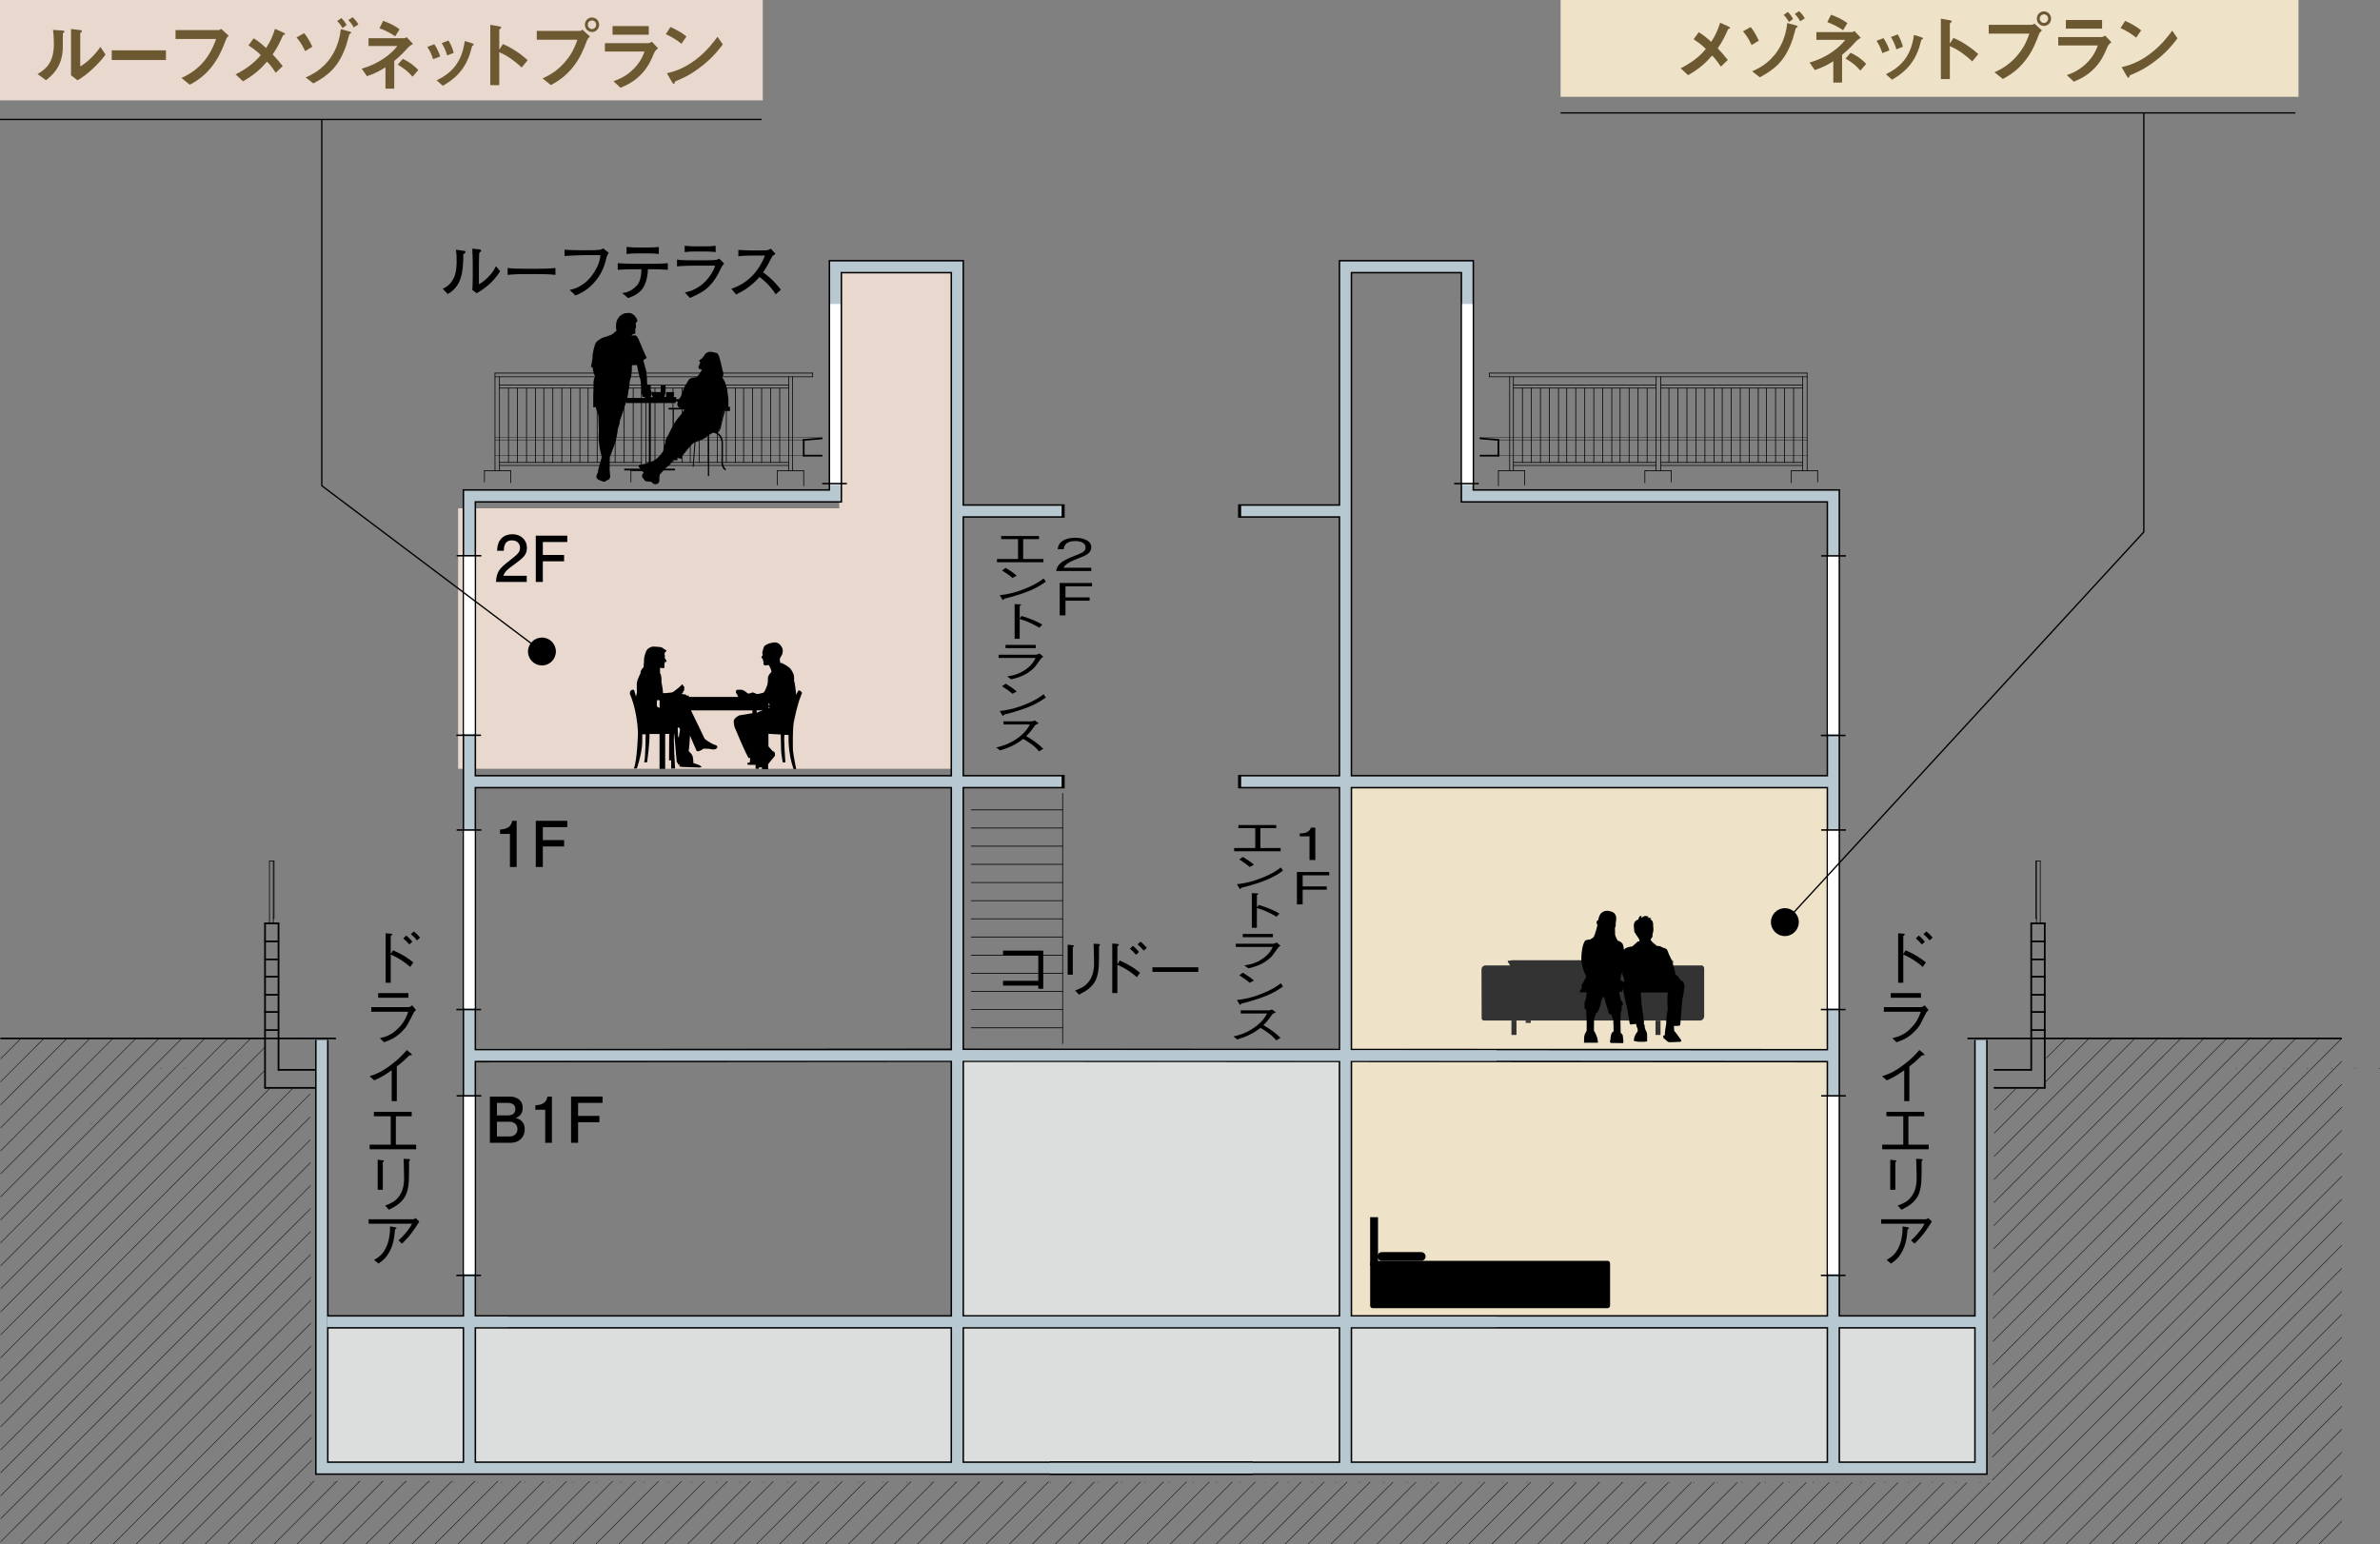 <?xml version="1.0" encoding="utf-8"?>
<!-- Generator: Adobe Illustrator 24.0.3, SVG Export Plug-In . SVG Version: 6.00 Build 0)  -->
<svg version="1.1" id="レイヤー_1" xmlns="http://www.w3.org/2000/svg" xmlns:xlink="http://www.w3.org/1999/xlink" x="0px"
	 y="0px" width="459.199px" height="297.99px" viewBox="0 0 459.199 297.99" style="enable-background:new 0 0 459.199 297.99;"
	 xml:space="preserve">
<rect x="0" y="0" width="459.199" height="297.99" fill="#808080" stroke="none"/>
<style type="text/css">
	.st0{fill:#EEE2C9;}
	.st1{fill:#E9D8CE;}
	.st2{clip-path:url(#SVGID_2_);}
	.st3{fill:none;stroke:#000000;stroke-width:0.09;stroke-linecap:round;stroke-linejoin:round;stroke-miterlimit:10;}
	.st4{fill:#DCDDDD;}
	.st5{fill:none;stroke:#000000;stroke-width:0.331;stroke-linecap:round;stroke-linejoin:round;stroke-miterlimit:10;}
	.st6{fill:none;stroke:#000000;stroke-width:0.14;stroke-linecap:round;stroke-linejoin:round;stroke-miterlimit:10;}
	.st7{fill:none;stroke:#000000;stroke-width:0.07;stroke-linecap:round;stroke-linejoin:round;stroke-miterlimit:10;}
	.st8{fill:none;stroke:#000000;stroke-width:0.315;stroke-miterlimit:10;}
	.st9{fill:none;stroke:#000000;stroke-width:0.067;stroke-linecap:round;stroke-linejoin:round;stroke-miterlimit:10;}
	.st10{fill:none;stroke:#000000;stroke-width:0.068;stroke-linecap:round;stroke-linejoin:round;stroke-miterlimit:10;}
	.st11{fill:#333333;}
	.st12{fill:none;stroke:#000000;stroke-width:2.593;}
	.st13{fill:none;stroke:#B8C8D1;stroke-width:2.017;}
	.st14{fill:none;stroke:#FFFFFF;stroke-width:2.017;}
	.st15{fill:none;stroke:#000000;stroke-width:0.288;}
	.st16{fill:#6D5931;}
	.st17{fill:none;stroke:#000000;stroke-width:0.256;}
</style>
<rect x="301.099" class="st0" width="142.371" height="18.678"/>
<rect y="0" class="st1" width="147.166" height="19.367"/>
<g>
	<defs>
		<polygon id="SVGID_1_" points="0.109,297.99 451.841,297.99 451.841,200.174 394.975,200.174 394.647,209.912 384.819,209.675 
			384.36,286.082 60.158,285.744 59.823,210.088 51.134,209.912 51.199,200.471 0.109,200.174 		"/>
	</defs>
	<clipPath id="SVGID_2_">
		<use xlink:href="#SVGID_1_"  style="overflow:visible;"/>
	</clipPath>
	<g class="st2">
		<line class="st3" x1="-118.549" y1="309.791" x2="-7.002" y2="198.123"/>
		<line class="st3" x1="-114.115" y1="309.791" x2="-2.568" y2="198.123"/>
		<line class="st3" x1="-109.682" y1="309.791" x2="1.865" y2="198.123"/>
		<line class="st3" x1="-105.248" y1="309.791" x2="6.299" y2="198.123"/>
		<line class="st3" x1="-100.815" y1="309.791" x2="10.731" y2="198.123"/>
		<line class="st3" x1="-96.382" y1="309.791" x2="15.165" y2="198.123"/>
		<line class="st3" x1="-91.949" y1="309.792" x2="19.599" y2="198.123"/>
		<line class="st3" x1="-87.516" y1="309.791" x2="24.031" y2="198.123"/>
		<line class="st3" x1="-83.082" y1="309.791" x2="28.465" y2="198.123"/>
		<line class="st3" x1="-78.648" y1="309.791" x2="32.898" y2="198.123"/>
		<line class="st3" x1="-74.216" y1="309.791" x2="37.331" y2="198.123"/>
		<line class="st3" x1="-69.782" y1="309.792" x2="41.765" y2="198.123"/>
		<line class="st3" x1="-65.35" y1="309.791" x2="46.197" y2="198.123"/>
		<line class="st3" x1="-60.916" y1="309.791" x2="50.631" y2="198.123"/>
		<line class="st3" x1="-56.482" y1="309.791" x2="55.064" y2="198.123"/>
		<line class="st3" x1="-52.049" y1="309.791" x2="59.498" y2="198.123"/>
		<line class="st3" x1="-47.616" y1="309.791" x2="63.932" y2="198.123"/>
		<line class="st3" x1="-43.183" y1="309.791" x2="68.364" y2="198.123"/>
		<line class="st3" x1="-38.75" y1="309.791" x2="72.797" y2="198.123"/>
		<line class="st3" x1="-34.316" y1="309.791" x2="77.23" y2="198.123"/>
		<line class="st3" x1="-29.883" y1="309.792" x2="81.664" y2="198.123"/>
		<line class="st3" x1="-25.449" y1="309.791" x2="86.098" y2="198.123"/>
		<line class="st3" x1="-21.017" y1="309.791" x2="90.53" y2="198.123"/>
		<line class="st3" x1="-16.584" y1="309.791" x2="94.963" y2="198.123"/>
		<line class="st3" x1="-12.15" y1="309.791" x2="99.397" y2="198.123"/>
		<line class="st3" x1="-7.717" y1="309.791" x2="103.83" y2="198.123"/>
		<line class="st3" x1="-3.284" y1="309.791" x2="108.264" y2="198.123"/>
		<line class="st3" x1="1.149" y1="309.791" x2="112.696" y2="198.123"/>
		<line class="st3" x1="5.583" y1="309.791" x2="117.131" y2="198.123"/>
		<line class="st3" x1="10.016" y1="309.792" x2="121.563" y2="198.123"/>
		<line class="st3" x1="14.449" y1="309.791" x2="125.996" y2="198.123"/>
		<line class="st3" x1="18.883" y1="309.791" x2="130.43" y2="198.123"/>
		<line class="st3" x1="23.316" y1="309.791" x2="134.863" y2="198.123"/>
		<line class="st3" x1="27.749" y1="309.791" x2="139.296" y2="198.123"/>
		<line class="st3" x1="32.183" y1="309.792" x2="143.73" y2="198.123"/>
		<line class="st3" x1="36.615" y1="309.792" x2="148.163" y2="198.123"/>
		<line class="st3" x1="41.049" y1="309.792" x2="152.596" y2="198.123"/>
		<line class="st3" x1="45.481" y1="309.791" x2="157.029" y2="198.123"/>
		<line class="st3" x1="49.916" y1="309.791" x2="161.463" y2="198.123"/>
		<line class="st3" x1="54.349" y1="309.791" x2="165.896" y2="198.123"/>
		<line class="st3" x1="58.782" y1="309.791" x2="170.329" y2="198.123"/>
		<line class="st3" x1="63.215" y1="309.791" x2="174.762" y2="198.123"/>
		<line class="st3" x1="67.648" y1="309.791" x2="179.196" y2="198.123"/>
		<line class="st3" x1="72.082" y1="309.792" x2="183.63" y2="198.123"/>
		<line class="st3" x1="76.515" y1="309.791" x2="188.062" y2="198.123"/>
		<line class="st3" x1="80.947" y1="309.791" x2="192.496" y2="198.123"/>
		<line class="st3" x1="85.381" y1="309.791" x2="196.929" y2="198.123"/>
		<line class="st3" x1="89.815" y1="309.792" x2="201.362" y2="198.123"/>
		<line class="st3" x1="94.248" y1="309.792" x2="205.796" y2="198.123"/>
		<line class="st3" x1="98.681" y1="309.791" x2="210.229" y2="198.123"/>
		<line class="st3" x1="103.114" y1="309.791" x2="214.662" y2="198.123"/>
		<line class="st3" x1="107.549" y1="309.791" x2="219.096" y2="198.123"/>
		<line class="st3" x1="111.98" y1="309.791" x2="223.528" y2="198.123"/>
		<line class="st3" x1="116.414" y1="309.791" x2="227.962" y2="198.123"/>
		<line class="st3" x1="120.848" y1="309.791" x2="232.395" y2="198.123"/>
		<line class="st3" x1="125.281" y1="309.792" x2="236.828" y2="198.123"/>
		<line class="st3" x1="129.714" y1="309.791" x2="241.262" y2="198.123"/>
		<line class="st3" x1="134.146" y1="309.791" x2="245.694" y2="198.123"/>
		<line class="st3" x1="138.58" y1="309.791" x2="250.129" y2="198.123"/>
		<line class="st3" x1="143.014" y1="309.792" x2="254.562" y2="198.123"/>
		<line class="st3" x1="147.447" y1="309.792" x2="258.994" y2="198.123"/>
		<line class="st3" x1="151.88" y1="309.791" x2="263.428" y2="198.123"/>
		<line class="st3" x1="156.313" y1="309.791" x2="267.861" y2="198.123"/>
		<line class="st3" x1="160.747" y1="309.792" x2="272.295" y2="198.123"/>
		<line class="st3" x1="165.18" y1="309.791" x2="276.728" y2="198.123"/>
		<line class="st3" x1="169.613" y1="309.791" x2="281.16" y2="198.123"/>
		<line class="st3" x1="174.047" y1="309.791" x2="285.594" y2="198.123"/>
		<line class="st3" x1="178.48" y1="309.791" x2="290.027" y2="198.123"/>
		<line class="st3" x1="182.913" y1="309.791" x2="294.461" y2="198.123"/>
		<line class="st3" x1="187.346" y1="309.791" x2="298.895" y2="198.123"/>
		<line class="st3" x1="191.779" y1="309.791" x2="303.327" y2="198.123"/>
		<line class="st3" x1="196.213" y1="309.791" x2="307.761" y2="198.123"/>
		<line class="st3" x1="200.645" y1="309.791" x2="312.193" y2="198.123"/>
		<line class="st3" x1="205.079" y1="309.791" x2="316.627" y2="198.123"/>
		<line class="st3" x1="209.513" y1="309.792" x2="321.06" y2="198.123"/>
		<line class="st3" x1="213.945" y1="309.791" x2="325.494" y2="198.123"/>
		<line class="st3" x1="218.379" y1="309.792" x2="329.927" y2="198.123"/>
		<line class="st3" x1="222.812" y1="309.791" x2="334.36" y2="198.123"/>
		<line class="st3" x1="227.245" y1="309.792" x2="338.793" y2="198.123"/>
		<line class="st3" x1="231.679" y1="309.791" x2="343.227" y2="198.123"/>
		<line class="st3" x1="236.111" y1="309.791" x2="347.66" y2="198.123"/>
		<line class="st3" x1="240.545" y1="309.791" x2="352.094" y2="198.123"/>
		<line class="st3" x1="244.979" y1="309.791" x2="356.526" y2="198.123"/>
		<line class="st3" x1="249.412" y1="309.791" x2="360.96" y2="198.123"/>
		<line class="st3" x1="253.845" y1="309.791" x2="365.393" y2="198.123"/>
		<line class="st3" x1="258.277" y1="309.791" x2="369.826" y2="198.123"/>
		<line class="st3" x1="262.711" y1="309.791" x2="374.26" y2="198.123"/>
		<line class="st3" x1="267.145" y1="309.792" x2="378.693" y2="198.123"/>
		<line class="st3" x1="271.578" y1="309.791" x2="383.126" y2="198.123"/>
		<line class="st3" x1="276.012" y1="309.792" x2="387.56" y2="198.123"/>
		<line class="st3" x1="280.444" y1="309.791" x2="391.992" y2="198.123"/>
		<line class="st3" x1="284.877" y1="309.792" x2="396.426" y2="198.123"/>
		<line class="st3" x1="289.31" y1="309.791" x2="400.859" y2="198.123"/>
		<line class="st3" x1="293.744" y1="309.791" x2="405.292" y2="198.123"/>
		<line class="st3" x1="298.178" y1="309.791" x2="409.726" y2="198.123"/>
		<line class="st3" x1="302.61" y1="309.791" x2="414.159" y2="198.123"/>
		<line class="st3" x1="307.043" y1="309.791" x2="418.592" y2="198.123"/>
		<line class="st3" x1="311.477" y1="309.791" x2="423.025" y2="198.123"/>
		<line class="st3" x1="315.91" y1="309.791" x2="427.459" y2="198.123"/>
		<line class="st3" x1="320.343" y1="309.791" x2="431.892" y2="198.123"/>
		<line class="st3" x1="324.777" y1="309.791" x2="436.325" y2="198.123"/>
		<line class="st3" x1="329.21" y1="309.791" x2="440.758" y2="198.123"/>
		<line class="st3" x1="333.643" y1="309.791" x2="445.191" y2="198.123"/>
		<line class="st3" x1="338.076" y1="309.791" x2="449.625" y2="198.123"/>
		<line class="st3" x1="342.51" y1="309.792" x2="454.058" y2="198.123"/>
		<line class="st3" x1="346.942" y1="309.791" x2="458.491" y2="198.123"/>
		<line class="st3" x1="351.376" y1="309.791" x2="462.925" y2="198.123"/>
		<line class="st3" x1="355.81" y1="309.791" x2="467.357" y2="198.123"/>
		<line class="st3" x1="360.242" y1="309.791" x2="471.791" y2="198.123"/>
		<line class="st3" x1="364.676" y1="309.791" x2="476.224" y2="198.123"/>
		<line class="st3" x1="369.109" y1="309.791" x2="480.658" y2="198.123"/>
		<line class="st3" x1="373.542" y1="309.791" x2="485.091" y2="198.123"/>
		<line class="st3" x1="377.976" y1="309.791" x2="489.523" y2="198.123"/>
		<line class="st3" x1="382.409" y1="309.791" x2="493.957" y2="198.123"/>
		<line class="st3" x1="386.842" y1="309.791" x2="498.391" y2="198.123"/>
		<line class="st3" x1="391.275" y1="309.791" x2="502.824" y2="198.123"/>
		<line class="st3" x1="395.708" y1="309.791" x2="507.257" y2="198.123"/>
		<line class="st3" x1="400.142" y1="309.792" x2="511.689" y2="198.123"/>
		<line class="st3" x1="404.575" y1="309.791" x2="516.124" y2="198.123"/>
		<line class="st3" x1="409.008" y1="309.791" x2="520.557" y2="198.123"/>
		<line class="st3" x1="413.441" y1="309.791" x2="524.99" y2="198.123"/>
		<line class="st3" x1="417.875" y1="309.791" x2="529.423" y2="198.123"/>
		<line class="st3" x1="422.308" y1="309.791" x2="533.856" y2="198.123"/>
		<line class="st3" x1="426.741" y1="309.791" x2="538.29" y2="198.123"/>
		<line class="st3" x1="431.175" y1="309.791" x2="542.723" y2="198.123"/>
		<line class="st3" x1="435.607" y1="309.791" x2="547.156" y2="198.123"/>
		<line class="st3" x1="440.04" y1="309.791" x2="551.59" y2="198.123"/>
		<line class="st3" x1="444.475" y1="309.791" x2="556.022" y2="198.123"/>
		<line class="st3" x1="448.907" y1="309.791" x2="560.456" y2="198.123"/>
		<line class="st3" x1="453.34" y1="309.791" x2="564.889" y2="198.123"/>
		<line class="st3" x1="457.774" y1="309.791" x2="569.323" y2="198.123"/>
		<line class="st3" x1="462.207" y1="309.791" x2="573.756" y2="198.123"/>
	</g>
</g>
<polygon class="st1" points="185.882,148.339 88.387,148.339 88.387,98.088 161.941,98.088 161.181,51.458 184.699,51.458 "/>
<polygon class="st0" points="258.402,255.054 354.671,255.054 354.671,152.087 258.345,152.087 258.345,201.927 "/>
<g>
	<g>
		<path d="M310.65,251.934c0,0.273-0.223,0.496-0.496,0.496h-45.301c-0.272,0-0.495-0.223-0.495-0.496v-8.15
			c0-0.273,0.223-0.496,0.495-0.496h45.301c0.273,0,0.496,0.223,0.496,0.496V251.934z"/>
	</g>
	<path d="M265.768,242.443c0,0.469,0.375,0.844,0.837,0.844h7.602c0.468,0,0.846-0.375,0.846-0.844l0,0
		c0-0.463-0.378-0.839-0.846-0.839h-7.602C266.143,241.604,265.768,241.98,265.768,242.443L265.768,242.443z"/>
	<rect x="264.358" y="234.865" width="1.52" height="9.384"/>
</g>
<polygon class="st4" points="63.067,255.064 185.676,255.064 185.129,203.341 260.567,203.656 260.567,255.042 382.168,255.581 
	382.04,283.29 63.067,282.232 "/>
<g>
	<line class="st5" x1="391.91" y1="178.18" x2="394.516" y2="178.18"/>
	<line class="st5" x1="391.91" y1="191.948" x2="394.516" y2="191.948"/>
	<line class="st5" x1="391.91" y1="195.273" x2="394.516" y2="195.273"/>
	<line class="st5" x1="391.91" y1="188.465" x2="394.516" y2="188.465"/>
	<line class="st5" x1="391.91" y1="185.136" x2="394.516" y2="185.136"/>
	<line class="st5" x1="391.91" y1="181.655" x2="394.516" y2="181.655"/>
	<line class="st5" x1="391.91" y1="198.754" x2="394.516" y2="198.754"/>
	<line class="st5" x1="394.516" y1="209.912" x2="394.516" y2="178.18"/>
	<line class="st5" x1="391.91" y1="206.438" x2="391.91" y2="178.18"/>
	<line class="st5" x1="384.803" y1="209.912" x2="394.516" y2="209.912"/>
	<line class="st5" x1="384.803" y1="206.438" x2="391.91" y2="206.438"/>
	<line class="st6" x1="393.647" y1="178.18" x2="393.647" y2="166.145"/>
	<line class="st6" x1="392.918" y1="178.18" x2="392.918" y2="166.145"/>
	<line class="st6" x1="392.775" y1="166.145" x2="393.647" y2="166.145"/>
	<line class="st6" x1="392.775" y1="177.165" x2="392.775" y2="166.145"/>
	<line class="st6" x1="392.775" y1="177.165" x2="392.918" y2="177.165"/>
</g>
<g>
	<line class="st5" x1="53.739" y1="178.18" x2="51.134" y2="178.18"/>
	<line class="st5" x1="53.739" y1="191.948" x2="51.134" y2="191.948"/>
	<line class="st5" x1="53.739" y1="195.273" x2="51.134" y2="195.273"/>
	<line class="st5" x1="53.739" y1="188.465" x2="51.134" y2="188.465"/>
	<line class="st5" x1="53.739" y1="185.136" x2="51.134" y2="185.136"/>
	<line class="st5" x1="53.739" y1="181.655" x2="51.134" y2="181.655"/>
	<line class="st5" x1="53.739" y1="198.754" x2="51.134" y2="198.754"/>
	<line class="st5" x1="51.134" y1="209.912" x2="51.134" y2="178.18"/>
	<line class="st5" x1="53.739" y1="206.438" x2="53.739" y2="178.18"/>
	<line class="st5" x1="60.848" y1="209.912" x2="51.134" y2="209.912"/>
	<line class="st5" x1="60.848" y1="206.438" x2="53.739" y2="206.438"/>
	<line class="st6" x1="51.995" y1="178.18" x2="51.995" y2="166.145"/>
	<line class="st6" x1="52.731" y1="178.18" x2="52.731" y2="166.145"/>
	<line class="st6" x1="52.873" y1="166.145" x2="51.995" y2="166.145"/>
	<line class="st6" x1="52.873" y1="177.165" x2="52.873" y2="166.145"/>
	<line class="st6" x1="52.873" y1="177.165" x2="52.731" y2="177.165"/>
</g>
<line class="st5" x1="289.105" y1="87.928" x2="289.105" y2="84.886"/>
<line class="st5" x1="285.625" y1="84.598" x2="289.105" y2="84.886"/>
<line class="st5" x1="285.625" y1="87.928" x2="289.105" y2="87.928"/>
<line class="st6" x1="287.36" y1="71.988" x2="348.664" y2="71.988"/>
<line class="st6" x1="287.36" y1="72.707" x2="287.36" y2="71.988"/>
<line class="st6" x1="287.36" y1="72.707" x2="348.664" y2="72.707"/>
<line class="st6" x1="345.623" y1="93.16" x2="345.623" y2="90.823"/>
<line class="st6" x1="350.693" y1="93.024" x2="350.693" y2="90.823"/>
<line class="st6" x1="322.436" y1="93.004" x2="322.436" y2="90.823"/>
<line class="st6" x1="317.361" y1="93.149" x2="317.361" y2="90.823"/>
<line class="st6" x1="294.175" y1="93.58" x2="294.175" y2="90.823"/>
<line class="st6" x1="289.105" y1="93.728" x2="289.105" y2="90.823"/>
<line class="st6" x1="292" y1="90.823" x2="292" y2="72.707"/>
<line class="st6" x1="291.279" y1="90.823" x2="291.279" y2="72.707"/>
<line class="st6" x1="320.408" y1="90.823" x2="320.408" y2="72.707"/>
<line class="st6" x1="319.531" y1="90.823" x2="319.531" y2="72.707"/>
<line class="st6" x1="348.664" y1="90.823" x2="348.664" y2="71.988"/>
<line class="st6" x1="347.797" y1="90.823" x2="347.797" y2="72.707"/>
<line class="st6" x1="345.623" y1="90.823" x2="350.693" y2="90.823"/>
<line class="st6" x1="317.361" y1="90.823" x2="322.436" y2="90.823"/>
<line class="st6" x1="289.105" y1="90.823" x2="294.175" y2="90.823"/>
<line class="st6" x1="320.408" y1="74.304" x2="347.797" y2="74.304"/>
<line class="st6" x1="292" y1="74.304" x2="319.531" y2="74.304"/>
<line class="st6" x1="320.408" y1="74.883" x2="347.797" y2="74.883"/>
<line class="st6" x1="292" y1="74.883" x2="319.531" y2="74.883"/>
<line class="st6" x1="320.408" y1="89.232" x2="347.797" y2="89.232"/>
<line class="st6" x1="292" y1="89.232" x2="319.531" y2="89.232"/>
<line class="st6" x1="320.408" y1="89.812" x2="347.797" y2="89.812"/>
<line class="st6" x1="292" y1="89.812" x2="319.531" y2="89.812"/>
<line class="st6" x1="346.059" y1="89.232" x2="346.059" y2="74.883"/>
<line class="st6" x1="344.314" y1="89.232" x2="344.314" y2="74.883"/>
<line class="st6" x1="342.579" y1="89.232" x2="342.579" y2="74.883"/>
<line class="st6" x1="340.838" y1="89.232" x2="340.838" y2="74.883"/>
<line class="st6" x1="339.244" y1="89.232" x2="339.244" y2="74.883"/>
<line class="st6" x1="337.508" y1="89.232" x2="337.508" y2="74.883"/>
<line class="st6" x1="335.768" y1="89.232" x2="335.768" y2="74.883"/>
<line class="st6" x1="334.02" y1="89.232" x2="334.02" y2="74.883"/>
<line class="st6" x1="332.289" y1="89.232" x2="332.289" y2="74.883"/>
<line class="st6" x1="330.693" y1="89.232" x2="330.693" y2="74.883"/>
<line class="st6" x1="328.947" y1="89.232" x2="328.947" y2="74.883"/>
<line class="st6" x1="327.217" y1="89.232" x2="327.217" y2="74.883"/>
<line class="st6" x1="325.477" y1="89.232" x2="325.477" y2="74.883"/>
<line class="st6" x1="323.739" y1="89.232" x2="323.739" y2="74.883"/>
<line class="st6" x1="322.004" y1="89.232" x2="322.004" y2="74.883"/>
<line class="st6" x1="317.802" y1="89.232" x2="317.802" y2="74.883"/>
<line class="st6" x1="316.054" y1="89.232" x2="316.054" y2="74.883"/>
<line class="st6" x1="314.322" y1="89.232" x2="314.322" y2="74.883"/>
<line class="st6" x1="312.58" y1="89.232" x2="312.58" y2="74.883"/>
<line class="st6" x1="310.983" y1="89.232" x2="310.983" y2="74.883"/>
<line class="st6" x1="309.245" y1="89.232" x2="309.245" y2="74.883"/>
<line class="st6" x1="307.508" y1="89.232" x2="307.508" y2="74.883"/>
<line class="st6" x1="305.766" y1="89.232" x2="305.766" y2="74.883"/>
<line class="st6" x1="304.029" y1="89.232" x2="304.029" y2="74.883"/>
<line class="st6" x1="302.289" y1="89.232" x2="302.289" y2="74.883"/>
<line class="st6" x1="300.699" y1="89.232" x2="300.699" y2="74.883"/>
<line class="st6" x1="298.951" y1="89.232" x2="298.951" y2="74.883"/>
<line class="st6" x1="297.215" y1="89.232" x2="297.215" y2="74.883"/>
<line class="st6" x1="295.474" y1="89.232" x2="295.474" y2="74.883"/>
<line class="st6" x1="293.743" y1="89.232" x2="293.743" y2="74.883"/>
<line class="st7" x1="285.508" y1="84.451" x2="348.664" y2="84.451"/>
<line class="st7" x1="289.105" y1="84.886" x2="348.664" y2="84.886"/>
<line class="st7" x1="289.105" y1="87.928" x2="348.664" y2="87.928"/>
<line class="st5" x1="155.064" y1="87.928" x2="155.064" y2="84.886"/>
<line class="st5" x1="158.552" y1="84.598" x2="155.064" y2="84.886"/>
<line class="st5" x1="158.552" y1="87.928" x2="155.064" y2="87.928"/>
<line class="st6" x1="156.804" y1="71.988" x2="95.505" y2="71.988"/>
<line class="st6" x1="156.804" y1="72.707" x2="156.804" y2="71.988"/>
<line class="st6" x1="156.804" y1="72.707" x2="95.505" y2="72.707"/>
<line class="st6" x1="98.546" y1="93.16" x2="98.546" y2="90.823"/>
<line class="st6" x1="93.471" y1="93.024" x2="93.471" y2="90.823"/>
<line class="st6" x1="121.733" y1="93.004" x2="121.733" y2="90.823"/>
<line class="st6" x1="126.806" y1="93.149" x2="126.806" y2="90.823"/>
<line class="st6" x1="149.991" y1="93.58" x2="149.991" y2="90.823"/>
<line class="st6" x1="155.064" y1="93.728" x2="155.064" y2="90.823"/>
<line class="st6" x1="152.168" y1="90.823" x2="152.168" y2="72.707"/>
<line class="st6" x1="152.891" y1="90.823" x2="152.891" y2="72.707"/>
<line class="st6" x1="123.763" y1="90.823" x2="123.763" y2="72.707"/>
<line class="st6" x1="124.634" y1="90.823" x2="124.634" y2="72.707"/>
<line class="st6" x1="95.505" y1="90.823" x2="95.505" y2="71.988"/>
<line class="st6" x1="96.373" y1="90.823" x2="96.373" y2="72.707"/>
<line class="st6" x1="98.546" y1="90.823" x2="93.471" y2="90.823"/>
<line class="st6" x1="126.806" y1="90.823" x2="121.733" y2="90.823"/>
<line class="st6" x1="155.064" y1="90.823" x2="149.991" y2="90.823"/>
<line class="st6" x1="123.763" y1="74.304" x2="96.373" y2="74.304"/>
<line class="st6" x1="152.168" y1="74.304" x2="124.634" y2="74.304"/>
<line class="st6" x1="123.763" y1="74.883" x2="96.373" y2="74.883"/>
<line class="st6" x1="152.168" y1="74.883" x2="124.634" y2="74.883"/>
<line class="st6" x1="123.763" y1="89.232" x2="96.373" y2="89.232"/>
<line class="st6" x1="152.168" y1="89.232" x2="124.634" y2="89.232"/>
<line class="st6" x1="123.763" y1="89.812" x2="96.373" y2="89.812"/>
<line class="st6" x1="152.168" y1="89.812" x2="124.634" y2="89.812"/>
<line class="st6" x1="98.108" y1="89.232" x2="98.108" y2="74.883"/>
<line class="st6" x1="99.85" y1="89.232" x2="99.85" y2="74.883"/>
<line class="st6" x1="101.591" y1="89.232" x2="101.591" y2="74.883"/>
<line class="st6" x1="103.324" y1="89.232" x2="103.324" y2="74.883"/>
<line class="st6" x1="104.92" y1="89.232" x2="104.92" y2="74.883"/>
<line class="st6" x1="106.665" y1="89.232" x2="106.665" y2="74.883"/>
<line class="st6" x1="108.399" y1="89.232" x2="108.399" y2="74.883"/>
<line class="st6" x1="110.142" y1="89.232" x2="110.142" y2="74.883"/>
<line class="st6" x1="111.883" y1="89.232" x2="111.883" y2="74.883"/>
<line class="st6" x1="113.476" y1="89.232" x2="113.476" y2="74.883"/>
<line class="st6" x1="115.215" y1="89.232" x2="115.215" y2="74.883"/>
<line class="st6" x1="116.954" y1="89.232" x2="116.954" y2="74.883"/>
<line class="st6" x1="118.686" y1="89.232" x2="118.686" y2="74.883"/>
<line class="st6" x1="120.429" y1="89.232" x2="120.429" y2="74.883"/>
<line class="st6" x1="122.169" y1="89.232" x2="122.169" y2="74.883"/>
<line class="st6" x1="126.371" y1="89.232" x2="126.371" y2="74.883"/>
<line class="st6" x1="128.109" y1="89.232" x2="128.109" y2="74.883"/>
<line class="st6" x1="129.85" y1="89.232" x2="129.85" y2="74.883"/>
<line class="st6" x1="131.584" y1="89.232" x2="131.584" y2="74.883"/>
<line class="st6" x1="133.182" y1="89.232" x2="133.182" y2="74.883"/>
<line class="st6" x1="134.922" y1="89.232" x2="134.922" y2="74.883"/>
<line class="st6" x1="136.662" y1="89.232" x2="136.662" y2="74.883"/>
<line class="st6" x1="138.401" y1="89.232" x2="138.401" y2="74.883"/>
<line class="st6" x1="140.138" y1="89.232" x2="140.138" y2="74.883"/>
<line class="st6" x1="141.875" y1="89.232" x2="141.875" y2="74.883"/>
<line class="st6" x1="143.473" y1="89.232" x2="143.473" y2="74.883"/>
<line class="st6" x1="145.215" y1="89.232" x2="145.215" y2="74.883"/>
<line class="st6" x1="146.95" y1="89.232" x2="146.95" y2="74.883"/>
<line class="st6" x1="148.69" y1="89.232" x2="148.69" y2="74.883"/>
<line class="st6" x1="150.432" y1="89.232" x2="150.432" y2="74.883"/>
<line class="st7" x1="158.659" y1="84.451" x2="95.505" y2="84.451"/>
<line class="st7" x1="155.064" y1="84.886" x2="95.505" y2="84.886"/>
<line class="st7" x1="155.064" y1="87.928" x2="95.505" y2="87.928"/>
<g>
	<path d="M193.524,190.179v-0.929h6.808v-4.901h-6.808v-0.917h7.761v7.358h-0.953v-0.611H193.524z"/>
	<path d="M206.961,182.381c0.098,0,0.244,0.037,0.244,0.122c0,0.061-0.012,0.086-0.22,0.257v5.317h-0.99v-5.793L206.961,182.381z
		 M207.437,191.132c1.405-0.538,1.943-0.904,2.433-1.479c0.708-0.831,1.222-1.895,1.222-3.813c0-0.367-0.036-2.004-0.049-2.334
		c-0.012-0.379-0.012-0.44-0.049-1.406l0.99,0.049c0.049,0.012,0.257,0.025,0.257,0.147c0,0.049-0.024,0.073-0.196,0.318
		c0.013,3.496,0.024,4.693-0.477,6.111c-0.623,1.784-2.236,2.615-3.397,3.202L207.437,191.132z"/>
	<path d="M216.044,185.339c2.029,0.904,2.922,1.564,3.911,2.359l-0.61,0.855c-1.382-1.222-2.592-1.894-3.753-2.383v5.439h-0.989
		v-9.546l0.965,0.073c0.086,0,0.318,0.024,0.318,0.159c0,0.061-0.196,0.208-0.294,0.281v3.495L216.044,185.339z M219.186,184.226
		c-0.343-0.416-0.855-0.917-1.174-1.173l0.575-0.55c0.477,0.367,0.965,0.929,1.173,1.186L219.186,184.226z M220.652,183.432
		c-0.318-0.428-0.844-0.941-1.174-1.21l0.574-0.513c0.416,0.318,0.905,0.819,1.211,1.186L220.652,183.432z"/>
	<path d="M222.355,187.539v-0.892h8.849v0.892H222.355z"/>
</g>
<g>
	<path d="M75.84,183.361c2.029,0.904,2.922,1.564,3.911,2.359l-0.61,0.855c-1.382-1.222-2.592-1.895-3.753-2.383v5.439h-0.989
		v-9.546l0.965,0.073c0.086,0,0.318,0.025,0.318,0.159c0,0.061-0.196,0.208-0.294,0.281v3.496L75.84,183.361z M78.981,182.249
		c-0.343-0.416-0.855-0.917-1.174-1.173l0.575-0.55c0.477,0.367,0.965,0.929,1.173,1.186L78.981,182.249z M80.448,181.455
		c-0.318-0.428-0.844-0.941-1.174-1.21l0.574-0.513c0.416,0.318,0.905,0.819,1.211,1.186L80.448,181.455z"/>
	<path d="M71.636,195.221v-0.892h7.224c0.109,0,0.428-0.135,0.672-0.342l0.733,0.917c-0.293,0.244-0.342,0.293-0.416,0.44
		c-1.148,2.273-1.283,2.53-1.649,2.982c-1.54,1.858-2.787,2.31-4.119,2.787l-0.794-0.794c1.1-0.269,2.248-0.562,3.63-1.98
		c1.197-1.235,1.576-2.322,1.846-3.117H71.636z M78.798,192.52h-5.83v-0.892h5.83V192.52z"/>
	<path d="M75.571,212.471v-5.952c-1.43,1.002-2.31,1.491-3.373,1.943l-0.893-0.794c1.075-0.354,2.139-0.697,4.021-2.102
		c1.698-1.259,2.542-2.237,3.178-2.958l0.831,0.709c0.049,0.025,0.135,0.122,0.135,0.22c0,0.049-0.013,0.098-0.147,0.098
		c-0.085,0-0.134-0.012-0.281-0.037c-1.026,0.978-1.368,1.32-2.48,2.188v6.686H75.571z"/>
	<path d="M80.289,221.763h-8.971v-0.892h4.069v-5.476h-3.251v-0.856h7.297v0.856h-3.056v5.476h3.911V221.763z"/>
	<path d="M73.836,223.882c0.098,0,0.244,0.037,0.244,0.122c0,0.061-0.012,0.086-0.22,0.257v5.317h-0.99v-5.793L73.836,223.882z
		 M74.312,232.633c1.405-0.538,1.943-0.904,2.433-1.479c0.708-0.831,1.222-1.895,1.222-3.813c0-0.367-0.036-2.004-0.049-2.334
		c-0.012-0.379-0.012-0.44-0.049-1.406l0.99,0.049c0.049,0.012,0.257,0.025,0.257,0.147c0,0.049-0.024,0.073-0.196,0.318
		c0.013,3.496,0.024,4.693-0.477,6.111c-0.623,1.784-2.236,2.615-3.397,3.202L74.312,232.633z"/>
	<path d="M71.122,236.12v-0.855h8.629c0.073,0,0.281-0.086,0.452-0.22l0.697,0.66c-0.941,1.552-2.005,3.043-3.349,4.266l-0.66-0.636
		c0.281-0.244,0.647-0.562,1.381-1.43c0.782-0.929,0.978-1.32,1.223-1.784H71.122z M72.174,243.123
		c1.014-0.623,1.857-1.173,2.529-2.909c0.514-1.369,0.538-2.567,0.562-3.581l1.051,0.196c0.123,0.024,0.184,0.085,0.184,0.146
		c0,0.073-0.024,0.098-0.281,0.245c-0.171,1.772-0.306,3.007-1.222,4.583c-0.525,0.88-0.929,1.283-1.968,2.017L72.174,243.123z"/>
</g>
<g>
	<path d="M367.672,183.361c2.029,0.904,2.922,1.564,3.911,2.359l-0.61,0.855c-1.382-1.222-2.592-1.895-3.753-2.383v5.439h-0.989
		v-9.546l0.965,0.073c0.086,0,0.318,0.025,0.318,0.159c0,0.061-0.196,0.208-0.294,0.281v3.496L367.672,183.361z M370.813,182.249
		c-0.343-0.416-0.855-0.917-1.174-1.173l0.575-0.55c0.477,0.367,0.965,0.929,1.173,1.186L370.813,182.249z M372.28,181.455
		c-0.318-0.428-0.844-0.941-1.174-1.21l0.574-0.513c0.416,0.318,0.905,0.819,1.211,1.186L372.28,181.455z"/>
	<path d="M363.468,195.221v-0.892h7.224c0.109,0,0.428-0.135,0.672-0.342l0.733,0.917c-0.293,0.244-0.342,0.293-0.416,0.44
		c-1.148,2.273-1.283,2.53-1.649,2.982c-1.54,1.858-2.787,2.31-4.119,2.787l-0.794-0.794c1.1-0.269,2.248-0.562,3.63-1.98
		c1.197-1.235,1.576-2.322,1.846-3.117H363.468z M370.63,192.52h-5.83v-0.892h5.83V192.52z"/>
	<path d="M367.403,212.471v-5.952c-1.43,1.002-2.31,1.491-3.373,1.943l-0.893-0.794c1.075-0.354,2.139-0.697,4.021-2.102
		c1.698-1.259,2.542-2.237,3.178-2.958l0.831,0.709c0.049,0.025,0.135,0.122,0.135,0.22c0,0.049-0.013,0.098-0.147,0.098
		c-0.085,0-0.134-0.012-0.281-0.037c-1.026,0.978-1.368,1.32-2.48,2.188v6.686H367.403z"/>
	<path d="M372.121,221.763h-8.971v-0.892h4.069v-5.476h-3.251v-0.856h7.297v0.856h-3.056v5.476h3.911V221.763z"/>
	<path d="M365.668,223.882c0.098,0,0.244,0.037,0.244,0.122c0,0.061-0.012,0.086-0.22,0.257v5.317h-0.99v-5.793L365.668,223.882z
		 M366.145,232.633c1.405-0.538,1.943-0.904,2.433-1.479c0.708-0.831,1.222-1.895,1.222-3.813c0-0.367-0.036-2.004-0.049-2.334
		c-0.012-0.379-0.012-0.44-0.049-1.406l0.99,0.049c0.049,0.012,0.257,0.025,0.257,0.147c0,0.049-0.024,0.073-0.196,0.318
		c0.013,3.496,0.024,4.693-0.477,6.111c-0.623,1.784-2.236,2.615-3.397,3.202L366.145,232.633z"/>
	<path d="M362.954,236.12v-0.855h8.629c0.073,0,0.281-0.086,0.452-0.22l0.697,0.66c-0.941,1.552-2.005,3.043-3.349,4.266
		l-0.66-0.636c0.281-0.244,0.647-0.562,1.381-1.43c0.782-0.929,0.978-1.32,1.223-1.784H362.954z M364.006,243.123
		c1.014-0.623,1.857-1.173,2.529-2.909c0.514-1.369,0.538-2.567,0.562-3.581l1.051,0.196c0.123,0.024,0.184,0.085,0.184,0.146
		c0,0.073-0.024,0.098-0.281,0.245c-0.171,1.772-0.306,3.007-1.222,4.583c-0.525,0.88-0.929,1.283-1.968,2.017L364.006,243.123z"/>
</g>
<line class="st8" x1="0.074" y1="200.37" x2="64.818" y2="200.37"/>
<line class="st8" x1="379.594" y1="200.37" x2="451.841" y2="200.37"/>
<line class="st9" x1="459.026" y1="206.187" x2="459.166" y2="206.187"/>
<line class="st9" x1="454.344" y1="206.187" x2="454.477" y2="206.187"/>
<line class="st9" x1="449.803" y1="206.187" x2="449.941" y2="206.187"/>
<line class="st9" x1="445.125" y1="206.187" x2="445.261" y2="206.187"/>
<line class="st9" x1="440.579" y1="206.187" x2="440.714" y2="206.187"/>
<line class="st9" x1="436.032" y1="206.187" x2="436.17" y2="206.187"/>
<line class="st9" x1="431.352" y1="206.187" x2="431.495" y2="206.187"/>
<line class="st9" x1="403.175" y1="200.37" x2="403.311" y2="200.37"/>
<line class="st9" x1="398.493" y1="200.37" x2="398.626" y2="200.37"/>
<line class="st9" x1="389.27" y1="200.37" x2="389.404" y2="200.37"/>
<line class="st9" x1="58.006" y1="200.37" x2="58.149" y2="200.37"/>
<line class="st9" x1="53.329" y1="200.37" x2="53.463" y2="200.37"/>
<line class="st9" x1="48.787" y1="200.37" x2="48.927" y2="200.37"/>
<line class="st9" x1="44.103" y1="200.37" x2="44.245" y2="200.37"/>
<line class="st9" x1="39.561" y1="200.37" x2="39.695" y2="200.37"/>
<line class="st9" x1="34.873" y1="200.37" x2="35.021" y2="200.37"/>
<line class="st9" x1="30.34" y1="200.37" x2="30.474" y2="200.37"/>
<line class="st9" x1="25.655" y1="200.37" x2="25.792" y2="200.37"/>
<line class="st9" x1="21.113" y1="200.37" x2="21.248" y2="200.37"/>
<line class="st9" x1="16.568" y1="200.37" x2="16.707" y2="200.37"/>
<line class="st9" x1="35.521" y1="206.187" x2="35.66" y2="206.187"/>
<line class="st9" x1="30.982" y1="206.187" x2="31.11" y2="206.187"/>
<line class="st9" x1="28.01" y1="200.37" x2="28.153" y2="200.37"/>
<line class="st10" x1="17.546" y1="216.763" x2="17.691" y2="216.763"/>
<line class="st9" x1="381.974" y1="286.003" x2="382.106" y2="286.003"/>
<line class="st9" x1="59.804" y1="286.003" x2="59.936" y2="286.003"/>
<line class="st9" x1="377.432" y1="286.003" x2="377.564" y2="286.003"/>
<line class="st9" x1="372.748" y1="286.003" x2="372.887" y2="286.003"/>
<line class="st9" x1="368.207" y1="286.003" x2="368.345" y2="286.003"/>
<line class="st9" x1="363.525" y1="286.003" x2="363.663" y2="286.003"/>
<line class="st9" x1="358.977" y1="286.003" x2="359.115" y2="286.003"/>
<line class="st9" x1="354.293" y1="286.003" x2="354.432" y2="286.003"/>
<line class="st9" x1="349.76" y1="286.003" x2="349.892" y2="286.003"/>
<line class="st9" x1="345.078" y1="286.003" x2="345.21" y2="286.003"/>
<line class="st9" x1="340.527" y1="286.003" x2="340.676" y2="286.003"/>
<line class="st9" x1="335.988" y1="286.003" x2="336.123" y2="286.003"/>
<line class="st9" x1="331.305" y1="286.003" x2="331.444" y2="286.003"/>
<line class="st9" x1="326.765" y1="286.003" x2="326.908" y2="286.003"/>
<line class="st9" x1="322.084" y1="286.003" x2="322.216" y2="286.003"/>
<line class="st9" x1="317.543" y1="286.003" x2="317.676" y2="286.003"/>
<line class="st9" x1="312.859" y1="286.003" x2="312.992" y2="286.003"/>
<line class="st9" x1="308.31" y1="286.003" x2="308.449" y2="286.003"/>
<line class="st9" x1="303.635" y1="286.003" x2="303.775" y2="286.003"/>
<line class="st9" x1="299.09" y1="286.003" x2="299.228" y2="286.003"/>
<line class="st9" x1="294.546" y1="286.003" x2="294.685" y2="286.003"/>
<line class="st9" x1="289.866" y1="286.003" x2="289.998" y2="286.003"/>
<line class="st9" x1="285.318" y1="286.003" x2="285.462" y2="286.003"/>
<line class="st9" x1="280.635" y1="286.003" x2="280.781" y2="286.003"/>
<line class="st9" x1="276.1" y1="286.003" x2="276.231" y2="286.003"/>
<line class="st9" x1="271.417" y1="286.003" x2="271.551" y2="286.003"/>
<line class="st9" x1="266.872" y1="286.003" x2="267.014" y2="286.003"/>
<line class="st9" x1="262.193" y1="286.003" x2="262.33" y2="286.003"/>
<line class="st9" x1="257.648" y1="286.003" x2="257.784" y2="286.003"/>
<line class="st9" x1="253.104" y1="286.003" x2="253.244" y2="286.003"/>
<line class="st9" x1="248.43" y1="286.003" x2="248.562" y2="286.003"/>
<line class="st9" x1="243.885" y1="286.003" x2="244.018" y2="286.003"/>
<line class="st9" x1="239.198" y1="286.003" x2="239.339" y2="286.003"/>
<line class="st9" x1="234.658" y1="286.003" x2="234.79" y2="286.003"/>
<line class="st9" x1="230.111" y1="286.003" x2="230.248" y2="286.003"/>
<line class="st9" x1="225.563" y1="286.003" x2="225.702" y2="286.003"/>
<line class="st9" x1="220.88" y1="286.003" x2="221.018" y2="286.003"/>
<line class="st9" x1="216.338" y1="286.003" x2="216.475" y2="286.003"/>
<line class="st9" x1="211.791" y1="286.003" x2="211.94" y2="286.003"/>
<line class="st9" x1="207.11" y1="286.003" x2="207.251" y2="286.003"/>
<line class="st9" x1="202.571" y1="286.003" x2="202.711" y2="286.003"/>
<line class="st9" x1="197.893" y1="286.003" x2="198.031" y2="286.003"/>
<line class="st9" x1="193.342" y1="286.003" x2="193.487" y2="286.003"/>
<line class="st9" x1="188.664" y1="286.003" x2="188.806" y2="286.003"/>
<line class="st9" x1="184.121" y1="286.003" x2="184.264" y2="286.003"/>
<line class="st9" x1="179.575" y1="286.003" x2="179.721" y2="286.003"/>
<line class="st9" x1="174.893" y1="286.003" x2="175.034" y2="286.003"/>
<line class="st9" x1="170.352" y1="286.003" x2="170.491" y2="286.003"/>
<line class="st9" x1="165.677" y1="286.003" x2="165.814" y2="286.003"/>
<line class="st9" x1="161.128" y1="286.003" x2="161.268" y2="286.003"/>
<line class="st9" x1="156.451" y1="286.003" x2="156.586" y2="286.003"/>
<line class="st9" x1="151.905" y1="286.003" x2="152.039" y2="286.003"/>
<line class="st9" x1="147.222" y1="286.003" x2="147.361" y2="286.003"/>
<line class="st9" x1="142.683" y1="286.003" x2="142.816" y2="286.003"/>
<line class="st9" x1="138.135" y1="286.003" x2="138.272" y2="286.003"/>
<line class="st9" x1="133.456" y1="286.003" x2="133.593" y2="286.003"/>
<line class="st9" x1="128.916" y1="286.003" x2="129.049" y2="286.003"/>
<line class="st9" x1="124.229" y1="286.003" x2="124.367" y2="286.003"/>
<line class="st9" x1="119.686" y1="286.003" x2="119.824" y2="286.003"/>
<line class="st9" x1="115.007" y1="286.003" x2="115.144" y2="286.003"/>
<line class="st9" x1="110.459" y1="286.003" x2="110.604" y2="286.003"/>
<line class="st9" x1="105.781" y1="286.003" x2="105.92" y2="286.003"/>
<line class="st9" x1="101.238" y1="286.003" x2="101.374" y2="286.003"/>
<line class="st9" x1="96.695" y1="286.003" x2="96.84" y2="286.003"/>
<line class="st9" x1="92.014" y1="286.003" x2="92.156" y2="286.003"/>
<line class="st9" x1="87.472" y1="286.003" x2="87.607" y2="286.003"/>
<line class="st9" x1="82.791" y1="286.003" x2="82.933" y2="286.003"/>
<line class="st9" x1="78.245" y1="286.003" x2="78.383" y2="286.003"/>
<line class="st9" x1="73.568" y1="286.003" x2="73.707" y2="286.003"/>
<line class="st9" x1="69.027" y1="286.003" x2="69.162" y2="286.003"/>
<line class="st9" x1="64.34" y1="286.003" x2="64.479" y2="286.003"/>
<line class="st6" x1="205.029" y1="156.275" x2="187.377" y2="156.275"/>
<line class="st6" x1="205.029" y1="159.775" x2="187.377" y2="159.775"/>
<line class="st6" x1="205.029" y1="163.28" x2="187.377" y2="163.28"/>
<line class="st6" x1="205.029" y1="166.783" x2="187.377" y2="166.783"/>
<line class="st6" x1="205.029" y1="170.287" x2="187.377" y2="170.287"/>
<line class="st6" x1="205.029" y1="173.791" x2="187.377" y2="173.791"/>
<line class="st6" x1="205.029" y1="177.294" x2="187.377" y2="177.294"/>
<line class="st6" x1="205.029" y1="180.801" x2="187.377" y2="180.801"/>
<line class="st6" x1="205.029" y1="184.305" x2="187.377" y2="184.305"/>
<line class="st6" x1="205.029" y1="187.807" x2="187.377" y2="187.807"/>
<line class="st6" x1="205.029" y1="191.31" x2="187.377" y2="191.31"/>
<line class="st6" x1="205.029" y1="194.816" x2="187.377" y2="194.816"/>
<line class="st6" x1="205.029" y1="198.323" x2="187.377" y2="198.323"/>
<line class="st6" x1="205.029" y1="153.094" x2="205.029" y2="201.365"/>
<g>
	<g>
		<path d="M130.086,141.537l0.497,5.62l0.196,0.032l0.051,0.348l0.383,0.011l-0.151,0.212c-0.12,0.261,1.001,0.239,1.001,0.239
			l2.678,0.095c0.343,0.024,0.604-0.073,0.604-0.073c0-0.38-1.571-0.777-1.571-0.777c0.031-0.214-0.07-0.99-0.07-0.99
			c-0.061-0.714-0.814-1.29-0.814-1.29l-0.011-0.145c0.108-0.274,0.249-2.885,0.249-2.885l1.267,2.936
			c0.152,0.17,0.427,0.074,0.427,0.074c0.402-0.101,0.934-0.489,0.934-0.489c0.518,0.051,1.099,0.026,1.099,0.026
			c0.168,0.107,0.784,0.14,0.784,0.14c0.738-0.006,0.778-0.523,0.778-0.523c0-0.294-0.673-0.43-0.673-0.43
			c-0.184-0.048-0.771-0.404-0.771-0.404c-0.059-0.036-0.675-0.438-0.675-0.438c-0.309-0.204-0.423-0.436-0.423-0.436l-1.025-2.152
			c-0.654-1.328-1.542-3.167-1.542-3.167h11.869v0.545l-2.579,0.432c0,0-1.031,0.524-1.031,1.118c0,0,0.022,0.757,0.2,1.219
			c0,0,2.311,5.578,2.731,5.925l0.24-0.123l-0.068,0.933c0,0-0.24,0.098-0.372,0.04c0,0-0.113,0.069-0.113,0.182
			c0,0,0,0.239,0.253,0.239l1.352,0.009v0.749h0.617v-0.254h0.612v0.343h1.188v-0.983l1.284-1.582c0,0,0.148-0.569-0.15-0.81
			l-0.296-0.141l-0.782-0.9v-2.419l2.377,0.137c0,0,0.043,3.365,0.126,3.79l0.25,1.584h0.515c0,0-0.361-4.861-0.168-5.324
			l0.791,0.049c0,0-0.216,3.313,0.961,6.555h0.5c0,0-0.567-2.8-0.624-3.605c0,0-0.14-4.588,0.272-5.957c0,0,0.558-2.776,1.172-4.309
			c0,0,0.245-0.709,0.317-0.804c0,0-0.268-0.557-0.725-0.472l-0.413,0.823c0,0-0.212-2.377-0.414-2.687c0,0,0.021-0.128,0.021-0.231
			c0,0,0.042-0.81-0.203-1.234c0,0-0.244-0.619-0.62-0.991c0,0-0.667-0.585-1.112-0.736c0,0-0.376-0.297-0.682-0.263l-0.057-0.016
			c0,0-0.104-0.513-0.098-0.688c0,0,0.053-0.267,0.182-0.47c0,0,0.537-0.586,0.373-1.52c0,0-0.445-1.336-1.552-1.264
			c0,0-1.222,0.073-1.909,0.65c0,0-0.193,0.145-0.385,0.997c0,0-0.157,0.42-0.036,0.586c0,0,0.055,0.149,0.021,0.252
			c0,0-0.271,0.268-0.225,0.499c0,0,0.033,0.109,0.232,0.109c0,0,0.025,0.095,0.025,0.162c0,0,0.153,0.513,0.145,0.656
			c0,0-0.132,0.394,0.205,0.486c0,0,0.141,0.137,0.729-0.052c0,0,0.105,0.02,0.154,0.163c0,0,0.452,0.727,0.431,1.205
			c0,0-0.73,0.638-0.68,1.281c0,0,0.016,1.11-0.194,1.415c0,0-0.395,1.23-0.731,1.315c0,0-0.977,0.277-1.273,0.225
			c0,0-0.337-0.19-0.444-0.209c0,0-0.205-0.101-0.358-0.07c0,0-0.222,0.029-0.259,0.103c0,0-0.211,0.08-0.311,0.062l-0.302,0.033
			c0,0-0.773-0.764-1.292-0.73c0,0-0.763-0.021-0.851,0.029c0,0-0.153,0.095-0.109,0.187c0,0-0.118,0.309-0.008,0.432l0.082,0.055
			c0,0,0.014,0.175,0.132,0.208c0,0,0.06,0.439,0.262,0.468h-9.635l0.074-0.26h-0.47c0,0-0.045-0.149-0.243-0.208l-0.426-0.058
			c0,0-0.377,0.014-0.228-0.138c0,0,0.296-0.114,0.228-0.418c0,0,0.213-0.002,0.195-0.303c0,0,0.061-0.399,0.018-0.561
			c0,0-0.056-0.136-0.182-0.136c0,0-0.031-0.316-0.171-0.3c0,0-0.104-0.091-0.268,0.199c0,0-1.335,1.235-1.781,1.323
			c0,0-1.196,0.161-1.698,0.128c0,0-0.045-0.894-0.101-1.042l-0.182-1.069c0,0,0.037-1.084-0.173-1.592l-0.105-0.107l-0.008-1.084
			c0,0,0.762,0.172,0.84-0.006c0,0,0.047-0.317,0-0.532c-0.05-0.215,0.133-0.474,0.133-0.589l0.232-0.017
			c0,0,0.143-0.083-0.019-0.32l-0.3-0.464c0,0,0.16-0.355-0.033-0.652c0,0,0.057-0.327,0.141-0.412l0.288-0.313l-1.021-0.664
			c0,0-1.479-0.19-1.845-0.081c0,0-0.992,0.231-1.187,1.131c0,0-0.386,0.832-0.32,1.805c0,0-0.108,0.779-0.065,1.011
			c0,0-0.644,0.503-0.611,1.187c0,0-0.715,1.309-0.715,2.023l0.015,1.744c0,0-0.155,0.372-0.155,0.77l-0.384-1.333
			c0,0-0.532-0.276-0.787,0.408c0,0-0.057,0.217,0,0.402c0,0,1.364,2.905,1.543,7.499c0,0-0.157,5.285-0.791,6.835h0.56
			c0,0,0.877-2.344,1.038-4.825l0.022-1.768h0.656c0,0-0.038,4.929-0.309,5.4h0.584c0,0,0.511-3.597,0.452-5.46h1.948v6.738h1.083
			v-6.757h0.782l-0.034,5.122l0.408-0.014v1.577h0.756C130.254,148.295,129.854,142.027,130.086,141.537z"/>
		<path class="st1" d="M145.993,137.072v0.464c0,0,0.75-0.367,1.087-0.403v-0.065L145.993,137.072z"/>
		<path class="st1" d="M130.752,140.426l0.078,1.777l0.149,0.012l0.233-1.508C131.213,140.707,131.003,140.202,130.752,140.426z"/>
		<path class="st1" d="M148.305,135.672v0.479c0,0,0.225-0.056,0.184-0.19C148.488,135.961,148.41,135.729,148.305,135.672z"/>
		<path class="st1" d="M148.305,136.417v0.279C148.305,136.696,148.729,136.44,148.305,136.417z"/>
		<path class="st1" d="M127.268,135.154v1.429c0,0-0.468-0.137-0.493-0.268c0,0,0.025-0.132-0.037-0.199
			c0,0-0.035-0.484,0.031-0.914C126.769,135.202,126.755,134.944,127.268,135.154z"/>
	</g>
</g>
<g>
	<path class="st11" d="M328.01,196.917h-41.676c-0.29,0.041-0.462-0.313-0.462-0.313l-0.033-9.494
		c0.012-0.733,0.675-0.82,0.675-0.82l4.863-0.004v-0.797c0,0,0.041-0.199,0.323-0.202h30.874c0.262,0,0.237,0.209,0.237,0.209v0.789
		h5.423c0.495-0.028,0.57,0.539,0.57,0.539v9.348C328.805,196.172,328.693,196.917,328.01,196.917z"/>
	<path d="M317.592,176.745c-0.47-0.039-0.744,0.287-0.744,0.287l-0.148,0.014c-0.107-0.042,0.047-0.301,0.047-0.301
		c-0.18-0.039-0.265,0.02-0.265,0.02c-0.375,0.224-0.375,0.67-0.375,0.67s-0.821,0.129-0.884,1.099c0,0,0.074,1.187,0.137,1.358
		c0,0,0.25,0.228,0.273,0.412c0,0,0.068,0.171,0.202,0.266l0.37,0.575c0,0,0.161,0.148,0.08,0.517l-0.28-0.008
		c0,0-0.025-0.023-0.098,0.101l-0.963,0.856c0,0-1.343,0.123-1.626,0.676c0,0-0.237,1.304-0.172,2.552c0,0-0.163,1.847-0.112,2.229
		l0.306,0.682c0,0-0.027,0.371,0.111,0.494c0,0-0.454,0.253-0.364,0.852l0.14,1.165l0.225,1.227l0.515,2.172l0.459,2.768
		c0,0,0,0.284,0.267,0.254l0.948-0.117c0,0,0.195,0.769,0.307,0.916c0,0,0.063,0.372,0.026,0.53c0,0-0.788,0.866-0.728,1.847
		c0,0,0.81,0.202,1.475,0.164c0,0,1.002,0.032,1.073-0.133c0,0,0.026-1.397-0.046-1.596l-0.203-0.462c0,0-0.253-0.507-0.217-0.786
		c0,0,0-0.361-0.146-0.448l-0.058-0.208l0.095-0.024l-0.51-3.749l-0.121-1.999c0,0-0.047-0.132,0.094-0.121h5.094
		c0,0-0.075,0.793-0.075,1.37c0,0,0.014,1.536,0.059,1.821c0,0,0,0.282-0.014,0.331c0,0-0.126,0.483-0.165,1.007
		c0,0-0.146,0.868-0.084,1.444c0,0-0.192,1.026-0.216,1.326c0,0-0.079,0.619-0.048,0.951c0,0-0.319-0.01-0.328,0.195l0.02,0.313
		l0.881,0.767c0,0,0.089,0.06,0.317,0.078c0,0,1.648-0.036,2.075-0.078c0,0,0.25-0.059,0.173-0.351l-0.1-0.105
		c0,0-1.059-1.508-1.246-1.641l-0.061-0.975c0,0,1.144,0.069,1.221-0.163l0.401-4.933c0,0,0.264-1.075,0.264-1.38
		c0,0,0.089-0.541,0.085-0.704c0,0,0.177-0.335,0.004-0.777c0,0,0.041-0.595-0.773-0.93c0,0-0.395-0.747-0.607-0.881l-0.279-0.051
		c0,0-0.156-1.199-0.376-1.553l-0.294-0.834c0,0-0.053-0.606-0.207-0.767l-0.404-0.85l-0.134-0.353l-0.188-0.46
		c0,0-0.126-0.258-0.466-0.357l-0.479-0.147c0,0-0.317-0.212-0.507-0.246l-0.553-0.057l-0.287-0.237c0,0-0.44-0.38-0.554-0.438
		l-0.102-0.192c0,0-0.134-0.135-0.224-0.144l0.008-0.325l0.109-0.066l0.049-0.22l0.174-0.062l-0.02-0.444
		c0,0,0.089-0.303,0.101-0.46c0.119-0.181,0.077-0.858,0.077-0.858l-0.042-0.406c0.084-0.779-0.329-1.152-0.329-1.152
		s-0.163-0.065-0.266-0.085c0,0,0.055-0.159,0.242-0.154c0,0-0.092-0.214-0.5-0.178l-0.247,0.02c0,0-0.053-0.197,0.339-0.186
		C318.197,176.916,317.66,176.726,317.592,176.745z"/>
	<path d="M311.709,178.287c0,0,0.156-0.771,0.121-1.255c0,0-0.069-0.859-0.804-1.08c0,0-1.108-0.53-1.917,0.103
		c0,0-0.528,0.269-0.741,1.434l-0.08,0.147c0,0-0.274-0.065-0.234,0.41c0,0-0.01,0.277,0.171,0.413c0,0-0.488,2.146-0.819,2.438
		l-0.581,0.372c0,0-0.844,0.08-0.975,0.224c0,0-0.438,0.444-0.657,2.098c0,0-0.134,1.212-0.081,1.97c0,0,0.364,1.697,0.607,2.157
		l0.354,0.726c0,0-0.498,0.752-0.578,1.126c0,0-0.424,0.448-0.335,0.9l0.09,0.208c0,0-0.528,0.404-0.441,0.802h1.346
		c0,0-0.097,0.791-0.173,1.386c0,0-0.277,0.264-0.262,0.753v0.964c0,0,0.234,0.25,0.328,0.288l0.085,2.18
		c0,0,0.021,0.618,0.008,0.83c0,0-0.023,0.832-0.008,1.054c0,0-0.532,0.639-0.493,1.492l-0.016,0.778h2.685
		c0,0-0.027-0.618-0.16-1.014c0,0-0.39-1.064-0.61-1.296l0.016-2.259c0,0,0.352-0.945,0.412-1.169c0,0,0.403-0.159,0.443-0.503
		l0.467-1.253l0.012-0.475l0.419-0.876c0,0,0.177,0,0.198,0.073l0.283,1.013l0.588,1.928c0,0,0.012,0.422,0.498,0.329l0.441,1.31
		c0,0-0.061,0.21-0.046,0.305l0.046,0.576l0.01,1.16c0,0-0.541-0.042-0.605,1.583c0,0-0.238,0.242,0.043,0.606l2.398,0.032
		c0,0,0.108-0.202,0.043-0.573l-0.122-0.999c0,0-0.274-0.344-0.397-0.452l-0.014-1.356l-0.028-0.842l0.069-1.783
		c0,0,0.237,0.023,0.148-0.54l0.032-0.228l0.018-0.511h0.172l0.05-0.453l-0.303-0.432l-0.158-0.285c0,0-0.193-1.062-0.275-1.35
		c0,0,0.066-0.16,0.053-0.105c-0.016,0.049,0.487,0,0.487,0s0.511-1.213,0.622-1.504c0,0-0.862-0.795-0.948-0.858l0.075-0.529
		c0,0,0.654-1.688,0.654-2.256c0,0,0.097-2.231,0.033-2.554c0,0-0.092-1.234-0.343-1.592c0,0-0.345-0.458-0.914-0.567
		c0,0-0.485-0.814-0.499-1.201l-0.027-1.303C311.588,178.999,311.857,178.563,311.709,178.287z"/>
	<path class="st11" d="M298.453,185.728c0,0-0.289,1.692,0.153,3.061c0,0,0.731,1.645,1.159,2.255c0,0,0.156,0.34-0.1,0.272
		c0,0-7.452-0.015-7.999,0.157c0,0-0.19,0.014-0.088-0.311c0,0,0.329-1.403,0.227-2.413c0,0-0.105-2.115-0.429-2.439
		c0,0-0.275-0.496-0.379-0.599c0,0-0.374-0.426,0.365-0.344c0,0,1.5-0.018,2.043,0.344c0,0,1.898,0.425,3.118,0.26
		c0,0,1.002-0.125,1.212-0.206C297.736,185.766,298.417,185.589,298.453,185.728z"/>
	<rect x="294.373" y="196.926" class="st11" width="0.979" height="0.449"/>
	<rect x="291.622" y="196.917" class="st11" width="0.971" height="2.785"/>
	<rect x="319.414" y="196.932" class="st11" width="0.966" height="2.773"/>
</g>
<g>
	<path d="M124.399,74.253h1.146v2.383h0.438c0,0-0.264-0.327-0.23-0.982h1.717v-1.255h0.951v1.207c0,0-0.102,0.85-0.312,0.966h0.447
		c0,0-0.073-0.541-0.022-0.919h1.488c0,0,0.085,0.82-0.115,0.965h0.545v0.396h0.599v0.474h-0.686v0.277h-9.593v-0.25h-0.902V77.08
		h0.513v-0.295h4.064L124.399,74.253z"/>
	<rect x="125.193" y="77.733" width="0.372" height="12.878"/>
	<path d="M129.071,79.016h0.808v3.31h0.134v-3.314h2.167v-0.315h-3.108c0,0-0.081-0.005-0.085,0.06v0.194"/>
	<path d="M138.464,83.531c0,0,0.509-0.428,0.667-1.262c0,0,0.35-1.686,0.465-1.956c0,0,0.201-0.666,0.281-1.018h0.965v-0.81
		l-0.361-0.016c0,0-0.093,0.338-0.502,0.463l-0.372,0.323l-0.256,0.761c0,0-0.176,1.375-0.263,1.655c0,0-0.233,1.195-0.553,1.52
		c0,0-0.395,0.271-0.947,0.25l-0.177,0.114c0.537-0.109,0.93,0.219,0.93,0.219c1.015,0.644,0.879,2.14,0.879,2.14l-0.026,3.082
		c-0.082,1.001,0.469,1.566,0.469,1.566c0.305,0.252,0.473,0.073,0.473,0.073s-0.765-0.698-0.654-1.576v-3.773
		c0,0-0.044-0.5-0.181-0.812C139.3,84.476,139.092,83.879,138.464,83.531z"/>
	<polygon points="136.822,91.873 136.58,91.861 136.58,84.22 136.58,84.048 136.809,83.899 	"/>
	<polygon points="134.188,85.32 133.834,90.06 133.649,90.076 133.997,85.375 	"/>
	<rect x="120.438" y="90.433" width="9.801" height="0.339"/>
	<path d="M122.572,64.382v-0.991c0,0,0.146-0.024,0.146-0.298l-0.064-0.829c0,0,0.403-0.111,0.294-0.541
		c0,0-0.598-1.562-1.925-1.308c0,0-1.449-0.114-2.064,1.629c0,0-0.255,1.006,0,1.765l-0.898,0.739l-0.934,0.355
		c0,0-1.057,0.246-1.266,0.508c0,0-0.963,0.424-1.104,1.245c0,0-0.494,1.452-0.436,2.494l-0.303,1.671l0.316,0.041
		c0,0,0.146,1.432,0.528,1.712c0,0-0.462,0.462-0.34,2.189l-0.062,1.408v2.414l0.477-0.022c0,0,0.37,1.294,0.507,1.508
		c0,0,0.08,3,0.103,3.184c0,0-0.28,2.003,0.559,4.922l-0.483,1.768c0,0-0.299,0.888-0.256,1.207c0,0-0.525,0.87-0.203,1.15
		c0,0,0.326,0.38,0.543,0.343c0,0,0.601,0.378,1.043,0.297c0,0,0.145-0.095,0.183-0.198c0,0,0.726-0.099,0.804-0.765l-0.117-1.33
		l0.039-2.413c0,0,1.128-2.98,1.167-3.257c0,0,0.341-1.428,0.38-2.236c0,0,0.439-1.059,0.359-1.482l0.611-1.754l0.218-0.741
		c0,0,0.868-2.17,0.868-3.583l0.077-0.036c0,0,0.161-1.652,0.237-1.892c0,0,0.244-0.625,0.263-1.069l0.084-0.947l-0.02-0.378
		l0.039-0.381l0.943-0.043c0,0,0.464,2.415,0.624,2.598c0,0,0.38,1.665,0.278,2.148c0,0-0.076,0.709,0.021,0.868l0.14,0.216
		c0,0-0.161,0.426,0.486,0.345l0.378-0.04c0,0,0.809-0.04,0.861-0.258c0,0,0.146-0.162,0.086-0.545c0,0-0.095-0.565-0.628-0.769
		c0,0-0.15-0.256-0.255-0.757c0,0-0.082-2.497-0.223-2.782l-0.481-1.767l-0.064-0.161l0.666-0.466l-0.619-1.367
		c0,0-0.89-2.164-0.972-2.29c0,0-0.299-0.688-0.616-0.704l-0.646,0.041c0,0-0.122-0.058,0.02-0.155c0,0,0.3-0.166,0.481-0.166
		L122.572,64.382z"/>
	<path d="M138.28,68.122c0,0-1.233-0.385-1.602-0.199c0,0-0.624,0.208-0.749,0.611l-0.395,0.513c0,0-0.203,0.23-0.437,0.355
		c0,0-0.285,0.157-0.196,0.347l0.196,0.057c0,0-0.041,0.295-0.076,0.337c0,0-0.12,0.252-0.105,0.311l-0.087,0.119
		c0,0-0.232,0.507,0.157,0.616c0,0,0.314,0.041,0.417,0.22c0,0-0.671,1.274-1.104,1.387c0,0-1.208,0.062-1.398,0.476
		c0,0-0.942,1.484-1.051,1.837c0,0-0.388,1.492-0.809,1.833c0,0-0.432,0.697-0.344,1.264c0,0,0.18,0.491,0.505,0.504l0.574,0.184
		l0.289,0.028c0,0-0.433,0.863-0.882,1.328c0,0-0.723,0.677-1.566,2.32c0,0-0.599,1.11-0.628,1.309c0,0-0.699,0.945-0.607,1.447
		c0,0-0.033,0.25-0.081,0.329c0,0-0.143,0.224-0.352,1.418c0,0-0.835,1.277-1.747,1.772c0,0-1.361,0.642-1.98,0.699l-0.657,0.139
		c0,0-0.514,0.087-0.3,0.422l0.928,1.147c0,0-0.163,0.238-0.245,0.238c0,0-0.273,0.509,0.222,0.858c0,0,0.161,0.648,0.942,0.563
		c0,0,0.479-0.012,0.632,0.125c0,0,0.31,0.588,1.06,0.331c0,0,0.465-0.259,0.412-0.662c0,0-0.014-0.983,0.105-1.156
		c0,0,1.074-1.282,1.596-1.596c0,0,0.702-0.599,0.928-1.149l0.878-0.008l-0.023-0.515c0,0,0.433,0.296,0.773,0.202
		c0,0,0.099-0.101,0.088-0.416l0.625-0.763c0,0,1.103-1.497,1.746-1.9c0,0,2.076-0.642,2.519-1.245l1.139-0.704
		c0,0,0.729,0.063,1.043-0.367c0,0,0.48-0.71,0.678-2.646l0.058-0.424l0.245-0.749l0.385-0.319c0,0,0.471-0.141,0.527-0.545
		c0,0,0.045-1.347,0-1.54c0,0-0.167-1.326-0.194-1.492c0,0-0.333-1.938-0.98-2.483c0,0,0.169-0.396,0.212-0.539
		c0,0,0.021-0.518-0.13-0.803l-0.356-1.569C139.074,69.978,138.68,68.138,138.28,68.122z"/>
</g>
<g>
	<g>
		<path d="M89.734,48.822c-0.049,0.037-0.293,0.183-0.33,0.22c-0.012,3.777-0.488,6.27-3.019,7.688l-0.966-1.027
			c0.477-0.208,1.455-0.611,2.176-2.163c0.22-0.477,0.367-1.039,0.44-1.76c0.073-0.635,0.073-1.137,0.073-1.43
			c0-1.173-0.086-1.772-0.146-2.163l1.441,0.196c0.306,0.037,0.403,0.061,0.403,0.257C89.808,48.724,89.783,48.773,89.734,48.822z
			 M91.983,56.583l-0.867-0.648c0.049-0.257,0.073-1.051,0.073-1.356c0.012-0.404,0.024-1.063,0.024-1.455v-2.493
			c0-0.196-0.062-2.273-0.086-2.652l1.369,0.146c0.159,0.012,0.33,0.073,0.33,0.245c0,0.098-0.049,0.159-0.135,0.22
			c-0.11,0.085-0.122,0.098-0.208,0.171c-0.073,0.538-0.085,2.102-0.085,2.689v3.398c0.317-0.171,1.1-0.599,2.053-1.65
			c0.611-0.672,0.893-1.161,1.234-1.833l0.819,0.978C94.941,54.811,93.047,55.947,91.983,56.583z"/>
		<path d="M103.953,52.892h-2.8c-0.158,0-1.992,0-3.214,0.147v-1.332c0.917,0.135,2.017,0.147,3.214,0.147h2.8
			c1.075,0,2.15-0.012,3.214-0.147v1.332C106.103,52.904,104.674,52.892,103.953,52.892z"/>
		<path d="M117.084,49.457c-0.403,1.614-0.843,3.374-2.652,5.292c-1.368,1.442-2.786,2.017-3.397,2.261l-1.124-1.051
			c1.075-0.269,3.165-0.807,4.876-3.667c0.93-1.54,1.003-2.542,1.052-3.068h-2.922c-0.684,0-3.116,0.11-3.996,0.171v-1.21
			c0.818,0.073,2.42,0.098,3.092,0.098h2.054c0.159,0,1.088-0.012,1.724-0.098c0.33-0.037,0.428-0.147,0.562-0.281l1.088,0.868
			C117.353,48.944,117.292,49.054,117.084,49.457z"/>
		<path d="M125.595,51.951h-0.586c0,0.501-0.123,2.75-1.259,4.021c-0.881,0.978-2.078,1.381-2.567,1.54l-1.124-0.965
			c0.562-0.073,1.576-0.208,2.664-1.296c0.428-0.416,1.027-1.222,1.027-3.3h-1.333c-1.075,0-2.15,0.024-3.227,0.11V50.79
			c1.088,0.086,2.738,0.11,3.227,0.11h3.178c0.11,0,1.943,0,3.264-0.11v1.271C127.77,51.975,126.683,51.951,125.595,51.951z
			 M125.009,48.895h-2.042c-0.647,0-1.454,0.037-2.077,0.11v-1.357c0.685,0.085,1.748,0.11,2.077,0.11h2.042
			c0.109,0,1.283,0,2.102-0.11v1.357C126.206,48.895,125.106,48.895,125.009,48.895z"/>
		<path d="M138.909,52.146c-0.452,1.027-1.234,2.224-2.028,3.031c-0.979,0.99-1.919,1.503-3.765,2.322l-0.978-1.088
			c1.075-0.135,2.065-0.635,2.945-1.247c1.516-1.051,2.615-2.86,2.896-3.911h-3.874c-0.917,0-2.604,0.049-3.483,0.147v-1.32
			c0.195,0.037,0.342,0.073,0.647,0.098c0.587,0.037,1.724,0.049,2.212,0.049h2.922c0.391,0,1.234-0.024,1.589-0.061
			c0.415-0.049,0.574-0.135,0.77-0.269l0.953,0.965C139.312,51.254,139.044,51.853,138.909,52.146z M136.061,48.529h-1.968
			c-0.66,0-1.332,0.024-1.992,0.11v-1.21c0.685,0.085,1.687,0.11,1.992,0.11h1.968c0.672,0,1.345-0.025,2.017-0.11v1.21
			C137.211,48.529,136.147,48.529,136.061,48.529z"/>
		<path d="M149.668,56.791c-1.112-1.784-2.604-2.97-3.129-3.349c-1.699,1.956-3.373,2.835-4.522,3.373l-0.916-1.088
			c0.599-0.208,1.833-0.648,3.178-1.723c1.527-1.222,2.604-2.885,3.312-4.693h-2.175c-0.88,0-2.09,0.024-2.958,0.134v-1.222
			c0.391,0.037,1.895,0.098,2.396,0.098h1.797c1.197,0,1.332-0.037,1.467-0.061c0.256-0.037,0.477-0.183,0.599-0.281l0.904,1.002
			c-0.232,0.159-0.306,0.22-0.587,0.428c-0.745,1.43-1.21,2.298-1.809,3.141c1.809,1.259,3.129,2.909,3.435,3.361L149.668,56.791z"
			/>
	</g>
</g>
<g>
	<g>
		<path d="M99.207,108.924c-1.259,0.917-1.797,1.344-2.078,2.176h4.498v1.186h-5.939c0.183-2.066,0.562-2.518,2.786-4.241
			c1.479-1.149,1.857-1.54,1.857-2.334c0-0.684-0.415-1.442-1.552-1.442c-1.503,0-1.553,1.332-1.577,2.004h-1.295
			c0.049-0.733,0.109-1.381,0.574-2.065c0.636-0.929,1.711-1.125,2.384-1.125c1.601,0,2.799,1.063,2.799,2.64
			C101.664,107.041,100.991,107.616,99.207,108.924z"/>
		<path d="M104.734,104.585v2.505h4.106v1.222h-4.106v3.972h-1.357v-8.922h6.075v1.222H104.734z"/>
	</g>
</g>
<g>
	<g>
		<path d="M98.388,167.301v-6.38h-1.906v-0.855c1.919-0.085,2.188-1.027,2.359-1.687h0.843v8.922H98.388z"/>
		<path d="M104.734,159.601v2.505h4.106v1.222h-4.106v3.972h-1.357v-8.922h6.075v1.222H104.734z"/>
	</g>
</g>
<g>
	<g>
		<path d="M98.457,220.515h-3.936v-8.922h3.862c1.234,0,2.47,0.636,2.47,2.188c0,1.369-0.941,1.784-1.333,1.956
			c0.403,0.098,1.724,0.44,1.724,2.2C101.244,219.268,100.327,220.515,98.457,220.515z M97.98,212.815h-2.102v2.408h2.102
			c0.807,0,1.455-0.318,1.455-1.21C99.436,213.047,98.653,212.815,97.98,212.815z M98.286,216.445h-2.407v2.848h2.407
			c0.917,0,1.553-0.526,1.553-1.442C99.839,217.056,99.289,216.445,98.286,216.445z"/>
		<path d="M105.194,220.515v-6.38h-1.906v-0.855c1.919-0.085,2.188-1.027,2.359-1.687h0.843v8.922H105.194z"/>
		<path d="M111.541,212.815v2.505h4.106v1.222h-4.106v3.972h-1.357v-8.922h6.075v1.222H111.541z"/>
	</g>
</g>
<g>
	<g>
		<polyline class="st12" points="259.59,283.29 259.59,51.458 283.11,51.458 283.11,95.696 353.726,95.696 353.726,283.29 		"/>
		<line class="st12" x1="238.87" y1="150.831" x2="353.726" y2="150.831"/>
		<line class="st12" x1="238.87" y1="98.603" x2="258.753" y2="98.603"/>
		<line class="st12" x1="184.699" y1="203.624" x2="353.726" y2="203.699"/>
		<polyline class="st12" points="382.201,200.664 382.201,283.29 202.571,283.29 		"/>
		<line class="st12" x1="184.699" y1="255.064" x2="382.201" y2="255.064"/>
	</g>
	<g>
		<polyline class="st12" points="184.699,283.29 184.699,51.458 161.181,51.458 161.181,95.696 90.562,95.696 90.562,283.29 		"/>
		<line class="st12" x1="205.419" y1="150.831" x2="90.562" y2="150.831"/>
		<line class="st12" x1="205.419" y1="98.603" x2="185.537" y2="98.603"/>
		<line class="st12" x1="90.562" y1="203.699" x2="184.699" y2="203.624"/>
		<polyline class="st12" points="62.091,200.664 62.091,283.29 241.723,283.29 		"/>
		<line class="st12" x1="184.699" y1="255.064" x2="62.091" y2="255.064"/>
	</g>
</g>
<g>
	<g>
		<polyline class="st13" points="259.59,283.29 259.59,51.458 283.11,51.458 283.11,95.696 353.726,95.696 353.726,283.29 		"/>
		<line class="st13" x1="239.469" y1="150.831" x2="353.726" y2="150.831"/>
		<line class="st13" x1="239.469" y1="98.603" x2="258.753" y2="98.603"/>
		<line class="st13" x1="184.699" y1="203.624" x2="353.726" y2="203.699"/>
		<polyline class="st13" points="382.201,200.664 382.201,283.29 202.571,283.29 		"/>
		<line class="st13" x1="382.201" y1="255.064" x2="184.699" y2="255.064"/>
		<line class="st13" x1="288.734" y1="203.677" x2="91.223" y2="203.677"/>
		<line class="st13" x1="288.734" y1="255.064" x2="91.223" y2="255.064"/>
	</g>
	<g>
		<polyline class="st13" points="184.699,283.29 184.699,51.458 161.181,51.458 161.181,95.696 90.562,95.696 90.562,283.29 		"/>
		<line class="st13" x1="204.823" y1="150.831" x2="90.562" y2="150.831"/>
		<line class="st13" x1="204.823" y1="98.603" x2="185.537" y2="98.603"/>
		<line class="st4" x1="184.699" y1="203.624" x2="90.562" y2="203.699"/>
		<polyline class="st13" points="62.091,200.664 62.091,283.29 241.723,283.29 		"/>
		<line class="st13" x1="98.014" y1="255.064" x2="63.067" y2="255.064"/>
	</g>
</g>
<line class="st14" x1="90.551" y1="107.282" x2="90.551" y2="141.597"/>
<line class="st14" x1="90.551" y1="160.208" x2="90.551" y2="194.523"/>
<line class="st14" x1="90.551" y1="211.49" x2="90.551" y2="245.806"/>
<line class="st14" x1="353.698" y1="107.282" x2="353.698" y2="141.597"/>
<line class="st14" x1="283.11" y1="58.661" x2="283.11" y2="93.569"/>
<line class="st14" x1="161.181" y1="58.661" x2="161.181" y2="93.569"/>
<line class="st14" x1="353.698" y1="160.208" x2="353.698" y2="194.523"/>
<line class="st14" x1="353.698" y1="211.49" x2="353.698" y2="245.806"/>
<line class="st15" x1="163.392" y1="93.314" x2="158.634" y2="93.314"/>
<line class="st15" x1="285.318" y1="93.314" x2="280.557" y2="93.314"/>
<line class="st15" x1="92.876" y1="107.231" x2="88.109" y2="107.231"/>
<line class="st15" x1="92.807" y1="141.874" x2="88.049" y2="141.874"/>
<line class="st15" x1="92.876" y1="160.155" x2="88.109" y2="160.155"/>
<line class="st15" x1="92.807" y1="194.8" x2="88.049" y2="194.8"/>
<line class="st15" x1="92.876" y1="211.45" x2="88.109" y2="211.45"/>
<line class="st15" x1="92.807" y1="246.093" x2="88.049" y2="246.093"/>
<line class="st15" x1="356.148" y1="160.155" x2="351.385" y2="160.155"/>
<line class="st15" x1="356.074" y1="194.8" x2="351.322" y2="194.8"/>
<line class="st15" x1="356.148" y1="107.259" x2="351.385" y2="107.259"/>
<line class="st15" x1="356.074" y1="141.908" x2="351.322" y2="141.908"/>
<line class="st15" x1="356.148" y1="211.45" x2="351.385" y2="211.45"/>
<line class="st15" x1="356.074" y1="246.093" x2="351.322" y2="246.093"/>
<g>
	<path d="M252.657,165.95v-4.571h-1.882v-0.556c0.794-0.034,1.784-0.077,2.163-1.122h0.844v6.249H252.657z"/>
	<path d="M251.338,168.902v2.14h4.656v0.633h-4.656v2.833h-1.112v-6.249h6.233v0.642H251.338z"/>
	<path d="M247.09,164.256h-8.971v-0.625h4.069v-3.835h-3.251v-0.599h7.297v0.599h-3.056v3.835h3.911V164.256z"/>
	<path d="M247.542,168.004c-1.369,0.959-2.86,2.003-8.018,3.304c-0.013,0.017-0.146,0.223-0.22,0.223
		c-0.099,0-0.159-0.103-0.232-0.214l-0.416-0.702c1.21-0.154,2.543-0.317,4.791-1.216c2.127-0.839,2.982-1.489,3.68-2.02
		L247.542,168.004z M241.113,167.293c-0.599-0.531-1.296-1.001-2.017-1.455l0.709-0.488c0.379,0.223,1.418,0.865,2.126,1.498
		L241.113,167.293z"/>
	<path d="M242.861,174.62c2.077,0.633,2.896,1.036,4.009,1.669l-0.599,0.599c-0.367-0.222-0.832-0.514-1.675-0.899
		c-0.978-0.454-1.54-0.616-2.09-0.771v3.809h-0.979v-6.686l0.93,0.034c0.061,0,0.342,0.009,0.342,0.12
		c0,0.052-0.098,0.094-0.293,0.188v2.423L242.861,174.62z"/>
	<path d="M238.436,182.725V182.1h7.224c0.109,0,0.428-0.094,0.672-0.24l0.733,0.642c-0.293,0.171-0.342,0.206-0.416,0.308
		c-1.148,1.592-1.283,1.772-1.649,2.089c-1.54,1.301-2.787,1.618-4.119,1.952l-0.794-0.556c1.1-0.188,2.248-0.394,3.63-1.387
		c1.197-0.865,1.576-1.626,1.846-2.183H238.436z M245.599,180.833h-5.83v-0.625h5.83V180.833z"/>
	<path d="M247.542,190.351c-1.369,0.959-2.86,2.003-8.018,3.304c-0.013,0.017-0.146,0.223-0.22,0.223
		c-0.099,0-0.159-0.103-0.232-0.214l-0.416-0.702c1.21-0.154,2.543-0.317,4.791-1.215c2.127-0.839,2.982-1.49,3.68-2.02
		L247.542,190.351z M241.113,189.64c-0.599-0.531-1.296-1.001-2.017-1.455l0.709-0.488c0.379,0.223,1.418,0.865,2.126,1.498
		L241.113,189.64z"/>
	<path d="M246.173,195.332c-0.537,0.248-0.562,0.265-0.709,0.402c-0.721,1.036-1.051,1.438-1.711,2.072
		c1.137,0.668,2.298,1.421,3.312,2.457l-0.831,0.488c-0.342-0.411-0.685-0.813-1.564-1.464c-0.685-0.505-1.161-0.762-1.491-0.942
		c-1.527,1.198-2.799,1.712-4.461,2.226l-0.733-0.573c1.051-0.257,2.31-0.556,3.923-1.661s2.14-2.029,2.579-2.782h-5.097v-0.599
		h5.439c0.207,0,0.439-0.111,0.574-0.18L246.173,195.332z"/>
</g>
<g>
	<g>
		<path d="M203.788,110.182c0.184-1.49,1.491-2.114,3.729-3.005c1.332-0.531,1.931-0.762,1.931-1.549
			c0-0.984-1.148-1.224-1.979-1.224c-2.103,0-2.2,1.241-2.225,1.575h-1.161c0.036-0.359,0.085-0.967,0.794-1.507
			c0.844-0.659,2.127-0.71,2.567-0.71c1.271,0,3.104,0.411,3.104,1.823c0,1.104-0.917,1.575-2.555,2.183
			c-2.249,0.839-2.555,1.378-2.799,1.772h5.354v0.642H203.788z"/>
		<path d="M205.573,113.134v2.14h4.656v0.633h-4.656v2.833h-1.112v-6.249h6.233v0.642H205.573z"/>
		<path d="M201.325,108.488h-8.971v-0.625h4.069v-3.835h-3.251v-0.599h7.297v0.599h-3.056v3.835h3.911V108.488z"/>
		<path d="M201.777,112.236c-1.369,0.959-2.86,2.003-8.018,3.304c-0.013,0.017-0.146,0.223-0.22,0.223
			c-0.099,0-0.159-0.103-0.232-0.214l-0.416-0.702c1.21-0.154,2.543-0.317,4.791-1.216c2.127-0.839,2.982-1.489,3.68-2.02
			L201.777,112.236z M195.349,111.525c-0.599-0.531-1.296-1.001-2.017-1.455l0.709-0.488c0.379,0.223,1.418,0.865,2.126,1.498
			L195.349,111.525z"/>
		<path d="M197.097,118.852c2.077,0.633,2.896,1.036,4.009,1.669l-0.6,0.599c-0.366-0.222-0.831-0.514-1.674-0.899
			c-0.978-0.454-1.54-0.616-2.09-0.771v3.809h-0.979v-6.686l0.93,0.034c0.061,0,0.342,0.009,0.342,0.12
			c0,0.052-0.098,0.094-0.293,0.188v2.423L197.097,118.852z"/>
		<path d="M192.672,126.957v-0.625h7.224c0.109,0,0.428-0.094,0.672-0.24l0.733,0.642c-0.293,0.171-0.342,0.206-0.416,0.308
			c-1.148,1.592-1.283,1.772-1.649,2.089c-1.54,1.301-2.787,1.618-4.119,1.952l-0.794-0.556c1.1-0.188,2.248-0.394,3.63-1.387
			c1.197-0.865,1.576-1.626,1.846-2.183H192.672z M199.834,125.065h-5.83v-0.625h5.83V125.065z"/>
		<path d="M201.777,134.583c-1.369,0.959-2.86,2.003-8.018,3.304c-0.013,0.017-0.146,0.223-0.22,0.223
			c-0.099,0-0.159-0.103-0.232-0.214l-0.416-0.702c1.21-0.154,2.543-0.317,4.791-1.215c2.127-0.839,2.982-1.49,3.68-2.02
			L201.777,134.583z M195.349,133.872c-0.599-0.531-1.296-1.001-2.017-1.455l0.709-0.488c0.379,0.223,1.418,0.865,2.126,1.498
			L195.349,133.872z"/>
		<path d="M200.408,139.564c-0.537,0.248-0.562,0.265-0.709,0.402c-0.721,1.036-1.051,1.438-1.711,2.072
			c1.137,0.668,2.298,1.421,3.312,2.457l-0.831,0.488c-0.342-0.411-0.685-0.813-1.564-1.464c-0.685-0.505-1.161-0.762-1.491-0.942
			c-1.527,1.198-2.799,1.712-4.461,2.226l-0.733-0.573c1.051-0.257,2.31-0.556,3.923-1.661s2.14-2.029,2.579-2.782h-5.097v-0.599
			h5.439c0.207,0,0.439-0.111,0.574-0.18L200.408,139.564z"/>
	</g>
</g>
<path d="M101.872,125.712c0-1.486,1.208-2.693,2.692-2.693c1.488,0,2.688,1.206,2.688,2.693c0,1.488-1.2,2.691-2.688,2.691
	C103.08,128.403,101.872,127.2,101.872,125.712z"/>
<path d="M341.681,177.934c0-1.491,1.202-2.695,2.69-2.695c1.492,0,2.693,1.204,2.693,2.695c0,1.486-1.201,2.691-2.693,2.691
	C342.883,180.625,341.681,179.42,341.681,177.934z"/>
<g>
	<g>
		<path class="st16" d="M333.453,5.577c-0.646,1.397-1,2.236-2.029,3.751c0.662,0.706,1.206,1.309,1.941,2.236l-1.339,1.294
			c-0.529-0.794-0.971-1.397-1.677-2.147c-1.235,1.383-2.294,2.442-4.647,3.795l-1.427-1.324c2.883-1.5,3.956-2.707,4.854-3.721
			c-0.353-0.368-0.941-0.971-2.368-1.883l1-1.368c1.045,0.647,1.751,1.28,2.397,1.868c0.854-1.294,1.28-2.295,1.722-3.692
			l1.633,0.736c0.073,0.03,0.309,0.162,0.309,0.294C333.821,5.504,333.601,5.548,333.453,5.577z"/>
		<path class="st16" d="M337.967,8.681c-0.765-1.559-1.221-2.104-1.677-2.633l1.472-0.824c0.396,0.471,0.779,0.927,1.588,2.618
			L337.967,8.681z M346.764,5.224c-0.029,0.029-0.221,0.132-0.25,0.177c-0.059,0.044-0.485,1.706-0.589,2.015
			c-1.471,4.457-3.677,6.031-6.384,7.502l-1.485-1.162c1.088-0.471,3.266-1.456,4.957-4.016c1.412-2.148,1.691-4.236,1.824-5.295
			l1.573,0.427c0.31,0.088,0.441,0.118,0.441,0.235C346.852,5.166,346.808,5.195,346.764,5.224z M345.16,4.253
			c-0.235-0.5-0.662-1.015-1.015-1.368l0.809-0.588c0.309,0.309,0.75,0.824,1,1.368L345.16,4.253z M347.337,4.121
			c-0.279-0.53-0.662-1.044-1.044-1.427l0.809-0.544c0.471,0.412,0.824,0.853,1.118,1.383L347.337,4.121z"/>
		<path class="st16" d="M358.059,8.019c-0.677,0.765-1.25,1.397-2.647,2.574v5.34h-1.691v-4.119c-1.206,0.75-2.03,1.191-3.575,1.706
			l-1.015-1.456c3.266-0.868,5.84-2.927,6.884-4.369h-5.56v-1.5h6.825c0.221,0,0.367-0.103,0.529-0.206l1.221,1.309
			C358.485,7.607,358.162,7.901,358.059,8.019z M355.603,5.827c-0.824-0.544-1.647-1.03-3.045-1.559l0.721-1.427
			c1.103,0.397,2.162,0.883,3.162,1.618L355.603,5.827z M358.941,13.624c-0.839-0.986-1.589-1.574-2.854-2.324l0.971-1.118
			c1.589,0.75,2.368,1.5,3.001,2.148L358.941,13.624z"/>
		<path class="st16" d="M363.176,10.24c-0.25-0.838-0.633-1.618-1.118-2.368l1.354-0.515c0.5,0.78,0.883,1.544,1.133,2.368
			L363.176,10.24z M370.825,7.607c-0.133,0.073-0.147,0.133-0.295,0.706c-1.103,4.516-4.074,6.237-5.486,7.061l-1.177-1.044
			c2.854-1.412,4.854-3.427,5.413-7.59l1.441,0.441c0.191,0.059,0.294,0.162,0.294,0.265C371.016,7.534,370.986,7.548,370.825,7.607
			z M365.883,9.52c-0.25-0.883-0.589-1.633-1.045-2.383l1.31-0.5c0.544,0.868,0.838,1.78,1,2.383L365.883,9.52z"/>
		<path class="st16" d="M380.531,11.844c-1.089-1.015-2.56-2.206-4.325-2.942v6.354h-1.735V3.606l1.765,0.309
			c0.044,0.015,0.354,0.059,0.354,0.235c0,0.088-0.383,0.324-0.383,0.397v3.869l0.691-1.089c0.75,0.324,1.235,0.515,2.501,1.339
			c1.162,0.765,1.706,1.25,2.294,1.765L380.531,11.844z"/>
		<path class="st16" d="M393.37,6.681c-0.559,1.486-1.191,3.162-2.589,4.972c-1.574,2.045-3.339,3.03-4.354,3.589l-1.604-1.294
			c1-0.456,3.089-1.427,4.883-3.854c1.118-1.5,1.574-2.839,1.839-3.604h-7.84V4.783h8.325c0.177,0,0.339-0.118,0.485-0.235
			l1.457,1.324C393.738,6.077,393.518,6.298,393.37,6.681z M394.355,5.004c-0.75,0-1.368-0.633-1.368-1.412
			c0-0.765,0.604-1.397,1.368-1.397c0.779,0,1.383,0.633,1.383,1.397C395.738,4.386,395.12,5.004,394.355,5.004z M394.355,2.768
			c-0.427,0-0.809,0.353-0.809,0.824c0,0.485,0.396,0.838,0.809,0.838c0.427,0,0.81-0.338,0.81-0.838
			C395.165,3.121,394.797,2.768,394.355,2.768z"/>
		<path class="st16" d="M406.652,8.96c-0.56,1.324-1.104,2.663-2.428,4.089c-1.5,1.618-3.118,2.295-4.089,2.707l-1.368-1.265
			c0.883-0.309,2.53-0.897,4.119-2.604c1.235-1.339,1.662-2.53,1.868-3.118h-7.635V7.151h8.341c0.235,0,0.544-0.177,0.721-0.28
			l1.191,1.265C406.857,8.549,406.696,8.872,406.652,8.96z M398.591,5.519V3.856h6.987v1.662H398.591z"/>
		<path class="st16" d="M412.15,7.269c-0.838-0.691-1.839-1.324-3.016-1.854l0.897-1.383c0.971,0.427,2.162,1.059,3.089,1.824
			L412.15,7.269z M416.46,11.27c-2.323,1.883-3.721,2.5-5.545,3.28c-0.073,0.206-0.104,0.456-0.221,0.456
			c-0.089,0-0.221-0.088-0.323-0.28l-1.03-1.765c1.177-0.279,3.104-0.78,5.457-2.545c2.251-1.677,3.663-3.618,4.311-4.501
			l1.015,1.471C419.549,8.151,418.402,9.696,416.46,11.27z"/>
	</g>
</g>
<g>
	<g>
		<path class="st16" d="M12.234,6.329c-0.104,0.088-0.104,0.118-0.104,0.191c0,2.751,0,2.971-0.073,3.618
			c-0.354,3.045-2.104,4.486-3.178,5.34l-1.633-1.191c1.412-0.824,3.148-2.074,3.148-5.737c0-1.368-0.104-2.339-0.162-2.78
			l1.78,0.118c0.265,0.015,0.426,0.059,0.426,0.221C12.439,6.167,12.41,6.182,12.234,6.329z M14.955,15.493l-1.25-0.971V5.594
			l1.706,0.206c0.133,0.015,0.412,0.044,0.412,0.191c0,0.059-0.029,0.103-0.162,0.221c0,0.015-0.177,0.162-0.177,0.176v6.428
			c1.266-0.691,2.942-2.339,3.884-3.766l1,1.486C18.927,12.478,16.721,14.507,14.955,15.493z"/>
		<path class="st16" d="M21.559,11.58V9.712h10.458v1.868H21.559z"/>
		<path class="st16" d="M43.606,7.624c-0.662,1.721-1.368,3.574-2.956,5.501c-1.516,1.853-3.148,2.736-4.03,3.221l-1.604-1.294
			c2.545-1.191,5.163-3.089,6.678-7.531h-7.825V5.799h8.311c0.177,0,0.339-0.118,0.485-0.235l1.456,1.324
			C43.856,7.138,43.725,7.315,43.606,7.624z"/>
		<path class="st16" d="M54.637,6.756c-0.647,1.397-1.001,2.236-2.03,3.751c0.662,0.706,1.206,1.309,1.941,2.236l-1.339,1.294
			c-0.529-0.794-0.971-1.397-1.677-2.147c-1.235,1.383-2.294,2.442-4.647,3.795l-1.428-1.324c2.884-1.5,3.957-2.707,4.854-3.721
			c-0.353-0.368-0.941-0.971-2.368-1.883l1-1.368c1.045,0.647,1.751,1.28,2.398,1.868c0.853-1.294,1.279-2.295,1.721-3.692
			L54.695,6.3c0.073,0.03,0.309,0.162,0.309,0.294C55.004,6.682,54.783,6.726,54.637,6.756z"/>
		<path class="st16" d="M58.885,9.859C58.12,8.3,57.664,7.756,57.208,7.226l1.472-0.824c0.396,0.471,0.779,0.927,1.588,2.618
			L58.885,9.859z M67.682,6.403c-0.029,0.029-0.221,0.132-0.25,0.177c-0.059,0.044-0.485,1.706-0.589,2.015
			c-1.471,4.457-3.677,6.031-6.384,7.502l-1.485-1.162c1.088-0.471,3.266-1.456,4.957-4.016c1.412-2.148,1.691-4.236,1.824-5.295
			l1.573,0.427c0.31,0.088,0.441,0.118,0.441,0.235C67.77,6.344,67.726,6.373,67.682,6.403z M66.078,5.432
			c-0.235-0.5-0.662-1.015-1.015-1.368l0.809-0.588c0.309,0.309,0.75,0.824,1,1.368L66.078,5.432z M68.255,5.299
			c-0.279-0.53-0.662-1.044-1.044-1.427l0.809-0.544c0.471,0.412,0.824,0.853,1.118,1.383L68.255,5.299z"/>
		<path class="st16" d="M78.711,9.197c-0.677,0.765-1.25,1.397-2.647,2.574v5.34h-1.691v-4.119c-1.206,0.75-2.03,1.191-3.575,1.706
			l-1.015-1.456c3.266-0.868,5.84-2.927,6.884-4.369h-5.56v-1.5h6.825c0.221,0,0.367-0.103,0.529-0.206l1.221,1.309
			C79.138,8.785,78.814,9.08,78.711,9.197z M76.255,7.006c-0.824-0.544-1.647-1.03-3.045-1.559l0.721-1.427
			c1.103,0.397,2.162,0.883,3.162,1.618L76.255,7.006z M79.594,14.802c-0.839-0.986-1.589-1.574-2.854-2.324l0.971-1.118
			c1.589,0.75,2.368,1.5,3.001,2.148L79.594,14.802z"/>
		<path class="st16" d="M83.564,11.419c-0.25-0.838-0.633-1.618-1.118-2.368L83.8,8.535c0.5,0.78,0.883,1.544,1.133,2.368
			L83.564,11.419z M91.214,8.785c-0.133,0.073-0.147,0.133-0.295,0.706c-1.103,4.516-4.074,6.237-5.486,7.061l-1.177-1.044
			c2.854-1.412,4.854-3.427,5.413-7.59l1.441,0.441c0.191,0.059,0.294,0.162,0.294,0.265C91.404,8.712,91.375,8.727,91.214,8.785z
			 M86.271,10.698c-0.25-0.883-0.589-1.633-1.045-2.383l1.31-0.5c0.544,0.868,0.838,1.78,1,2.383L86.271,10.698z"/>
		<path class="st16" d="M100.654,13.022c-1.088-1.015-2.559-2.206-4.324-2.942v6.354h-1.735V4.784l1.765,0.309
			c0.044,0.015,0.354,0.059,0.354,0.235c0,0.088-0.383,0.324-0.383,0.397v3.869l0.691-1.089c0.75,0.324,1.235,0.515,2.501,1.339
			c1.162,0.765,1.706,1.25,2.294,1.765L100.654,13.022z"/>
		<path class="st16" d="M113.229,7.859c-0.559,1.486-1.191,3.162-2.589,4.972c-1.574,2.045-3.339,3.03-4.354,3.589l-1.604-1.294
			c1-0.456,3.089-1.427,4.883-3.854c1.118-1.5,1.574-2.839,1.839-3.604h-7.84V5.961h8.325c0.177,0,0.339-0.118,0.485-0.235
			l1.457,1.324C113.598,7.256,113.377,7.476,113.229,7.859z M114.215,6.182c-0.75,0-1.368-0.633-1.368-1.412
			c0-0.765,0.604-1.397,1.368-1.397c0.779,0,1.383,0.633,1.383,1.397C115.598,5.564,114.979,6.182,114.215,6.182z M114.215,3.946
			c-0.427,0-0.809,0.353-0.809,0.824c0,0.485,0.396,0.838,0.809,0.838c0.427,0,0.81-0.338,0.81-0.838
			C115.024,4.299,114.656,3.946,114.215,3.946z"/>
		<path class="st16" d="M126.246,10.139c-0.56,1.324-1.104,2.663-2.428,4.089c-1.5,1.618-3.118,2.295-4.089,2.707l-1.368-1.265
			c0.883-0.309,2.53-0.897,4.119-2.604c1.235-1.339,1.662-2.53,1.868-3.118h-7.635V8.33h8.341c0.235,0,0.544-0.177,0.721-0.28
			l1.191,1.265C126.451,9.727,126.29,10.051,126.246,10.139z M118.185,6.697V5.035h6.987v1.662H118.185z"/>
		<path class="st16" d="M131.479,8.447c-0.839-0.691-1.839-1.324-3.016-1.854l0.897-1.383c0.971,0.427,2.162,1.059,3.089,1.824
			L131.479,8.447z M135.789,12.448c-2.324,1.883-3.721,2.5-5.545,3.28c-0.074,0.206-0.104,0.456-0.221,0.456
			c-0.088,0-0.221-0.088-0.324-0.28l-1.029-1.765c1.177-0.279,3.104-0.78,5.457-2.545c2.251-1.677,3.663-3.618,4.311-4.501
			l1.015,1.471C138.879,9.33,137.731,10.874,135.789,12.448z"/>
	</g>
</g>
<line class="st17" x1="0" y1="23.047" x2="146.954" y2="23.047"/>
<line class="st17" x1="442.869" y1="21.785" x2="301.099" y2="21.785"/>
<polyline class="st17" points="344.371,177.932 413.629,102.652 413.629,21.785 "/>
<polyline class="st17" points="104.562,125.71 62.091,93.728 62.091,23.047 "/>
</svg>

